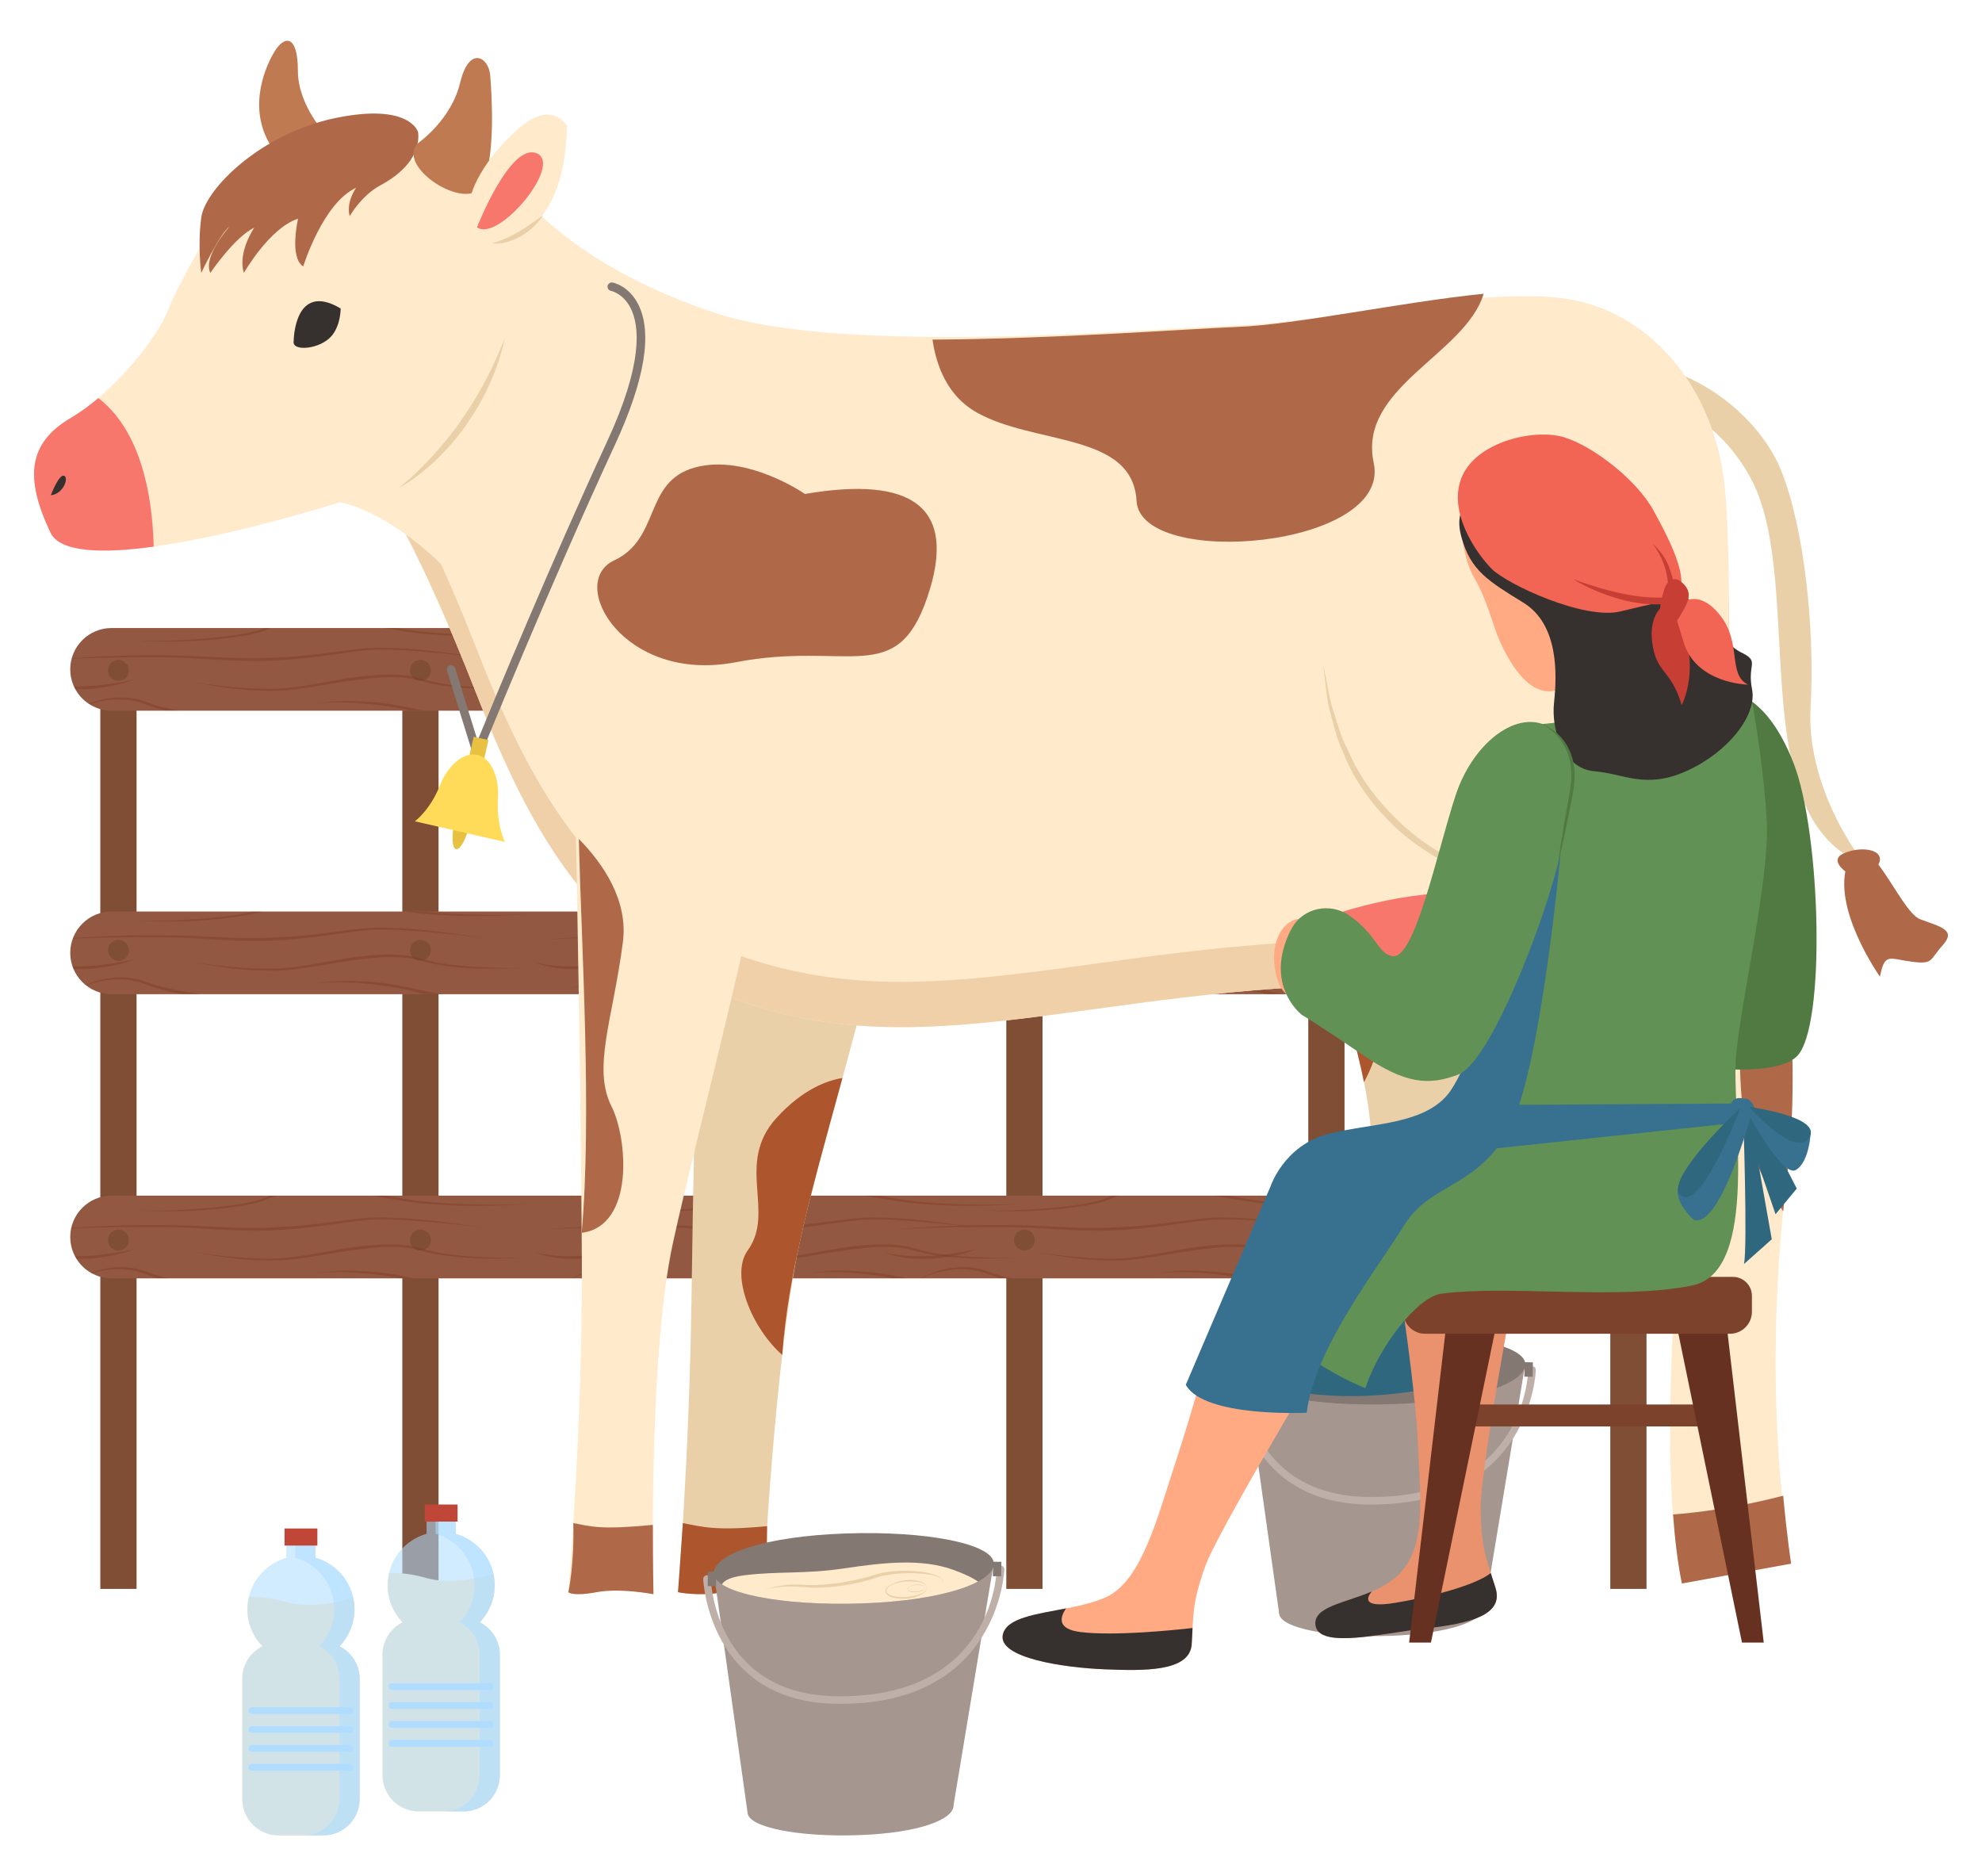 <?xml version="1.0" encoding="utf-8"?>
<!-- Generator: Adobe Illustrator 16.0.0, SVG Export Plug-In . SVG Version: 6.00 Build 0)  -->
<!DOCTYPE svg PUBLIC "-//W3C//DTD SVG 1.1//EN" "http://www.w3.org/Graphics/SVG/1.1/DTD/svg11.dtd">
<svg version="1.1" id="Calque_1" xmlns="http://www.w3.org/2000/svg" xmlns:xlink="http://www.w3.org/1999/xlink" x="0px" y="0px"
	 width="243px" height="230px" viewBox="0 0 243 230" enable-background="new 0 0 243 230" xml:space="preserve">
<g>
	<g>
		<g>
			<rect x="12.3" y="81.044" fill="#804D35" width="4.443" height="113.736"/>
			<rect x="49.325" y="81.044" fill="#804D35" width="4.442" height="113.736"/>
			<rect x="86.351" y="81.044" fill="#804D35" width="4.442" height="113.736"/>
			<rect x="123.376" y="81.044" fill="#804D35" width="4.442" height="113.736"/>
			<rect x="160.4" y="81.044" fill="#804D35" width="4.443" height="113.736"/>
			<rect x="197.428" y="81.044" fill="#804D35" width="4.441" height="113.736"/>
			<path fill="#935841" d="M200.484,87.121H13.679c-2.8,0-5.068-2.268-5.068-5.064c0-2.801,2.269-5.069,5.068-5.069h186.806
				c2.798,0,5.067,2.269,5.067,5.069C205.552,84.854,203.282,87.121,200.484,87.121z"/>
			<path fill="#935841" d="M200.484,121.876H13.679c-2.8,0-5.068-2.269-5.068-5.067c0-2.798,2.269-5.066,5.068-5.066h186.806
				c2.798,0,5.067,2.269,5.067,5.066C205.552,119.607,203.282,121.876,200.484,121.876z"/>
			<path fill="#935841" d="M200.484,156.71H13.679c-2.8,0-5.068-2.271-5.068-5.068c0-2.801,2.269-5.069,5.068-5.069h186.806
				c2.798,0,5.067,2.269,5.067,5.069C205.552,154.438,203.282,156.71,200.484,156.71z"/>
			<circle fill="#804D35" cx="14.521" cy="82.176" r="1.281"/>
			<circle fill="#804D35" cx="51.546" cy="82.176" r="1.281"/>
			<circle fill="#804D35" cx="88.568" cy="82.176" r="1.282"/>
			<circle fill="#804D35" cx="125.594" cy="82.176" r="1.282"/>
			<circle fill="#804D35" cx="162.676" cy="82.176" r="1.282"/>
			<circle fill="#804D35" cx="199.701" cy="82.176" r="1.281"/>
			<circle fill="#804D35" cx="14.521" cy="116.494" r="1.281"/>
			<circle fill="#804D35" cx="51.546" cy="116.494" r="1.281"/>
			<circle fill="#804D35" cx="88.568" cy="116.494" r="1.282"/>
			<circle fill="#804D35" cx="125.594" cy="116.494" r="1.282"/>
			<circle fill="#804D35" cx="162.676" cy="116.494" r="1.282"/>
			<circle fill="#804D35" cx="199.701" cy="116.494" r="1.281"/>
			<circle fill="#804D35" cx="14.521" cy="152.019" r="1.281"/>
			<circle fill="#804D35" cx="51.546" cy="152.019" r="1.281"/>
			<circle fill="#804D35" cx="88.568" cy="152.019" r="1.282"/>
			<circle fill="#804D35" cx="125.594" cy="152.019" r="1.282"/>
			<circle fill="#804D35" cx="162.676" cy="152.019" r="1.282"/>
			<circle fill="#804D35" cx="199.701" cy="152.019" r="1.281"/>
			<g>
				<defs>
					<path id="SVGID_22_" d="M200.484,87.121H13.679c-2.8,0-5.068-2.268-5.068-5.064c0-2.801,2.269-5.069,5.068-5.069h186.806
						c2.798,0,5.067,2.269,5.067,5.069C205.552,84.854,203.282,87.121,200.484,87.121z"/>
				</defs>
				<clipPath id="SVGID_1_">
					<use xlink:href="#SVGID_22_"  overflow="visible"/>
				</clipPath>
				<g clip-path="url(#SVGID_1_)">
					<g>
						<g opacity="0.5">
							<path fill="#7F3E25" d="M64.669,77.749c-4.029,0.294-8.084,0.335-12.118,0c-2.018-0.141-4.03-0.503-6.007-0.853
								c-1.988-0.31-3.995-0.529-6.006-0.594c-2.004-0.079-4.032-0.066-5.998,0.309c-0.488,0.101-0.973,0.223-1.427,0.407
								c-0.436,0.194-0.949,0.411-1.434,0.536c-0.986,0.269-1.987,0.427-2.991,0.57c-4.014,0.518-8.077,0.697-12.107,0.369
								c2.019,0.118,4.039,0.069,6.053-0.048c2.015-0.099,4.025-0.273,6.021-0.564c0.994-0.15,1.988-0.319,2.95-0.59
								c0.493-0.141,0.908-0.319,1.396-0.54c0.48-0.202,0.978-0.331,1.478-0.438c2.007-0.404,4.05-0.437,6.074-0.376
								c2.026,0.087,4.044,0.327,6.041,0.659c1.996,0.37,3.963,0.749,5.979,0.91C56.589,77.857,60.635,77.903,64.669,77.749z"/>
							<path fill="#7F3E25" d="M59.595,80.696c-2.198-0.282-4.4-0.521-6.608-0.714c-2.205-0.198-4.417-0.376-6.624-0.348
								c-2.202,0.066-4.39,0.479-6.59,0.759c-2.197,0.296-4.411,0.516-6.635,0.603c-4.455,0.196-8.869-0.411-13.295-0.417
								c-4.429-0.051-8.861,0.041-13.287,0.279c4.417-0.381,8.854-0.56,13.291-0.521c4.442-0.036,8.863,0.529,13.278,0.293
								c2.211-0.065,4.414-0.262,6.61-0.539c2.196-0.257,4.386-0.653,6.622-0.699C50.812,79.415,55.214,80.035,59.595,80.696z"/>
							<path fill="#7F3E25" d="M64.036,84.332c-3.38,0.18-6.792,0.19-10.155-0.352c-0.839-0.123-1.677-0.351-2.486-0.574
								c-0.802-0.23-1.641-0.32-2.476-0.375c-1.679-0.078-3.364,0.072-5.033,0.305c-1.676,0.212-3.344,0.498-5.016,0.77
								c-1.671,0.258-3.355,0.56-5.063,0.569c-3.403,0.063-6.788-0.376-10.104-1.061c1.668,0.292,3.35,0.494,5.035,0.634
								c1.684,0.156,3.375,0.235,5.062,0.184c3.367-0.138,6.67-1.032,10.037-1.458c1.685-0.214,3.39-0.348,5.099-0.245
								c0.852,0.063,1.706,0.166,2.531,0.416c0.821,0.234,1.618,0.462,2.455,0.596c1.66,0.293,3.349,0.431,5.038,0.508
								C60.648,84.339,62.344,84.37,64.036,84.332z"/>
							<path fill="#7F3E25" d="M9.098,87.158c2.081-1.258,4.596-1.924,7.063-1.571c1.254,0.146,2.355,0.753,3.524,1.021
								c1.171,0.31,2.361,0.555,3.564,0.736c2.396,0.408,4.824,0.623,7.256,0.746c1.215,0.062,2.432,0.086,3.648,0.04
								c1.214-0.031,2.438-0.097,3.624-0.393c-2.362,0.656-4.849,0.669-7.283,0.636c-2.444-0.066-4.887-0.286-7.305-0.667
								c-1.209-0.194-2.409-0.452-3.594-0.776c-1.208-0.3-2.297-0.892-3.479-1.065C13.74,85.474,11.242,86.016,9.098,87.158z"/>
							<path fill="#7F3E25" d="M64.669,87.738c-2.146,0.283-4.315,0.408-6.484,0.39c-2.169-0.029-4.346-0.198-6.479-0.663
								c-2.102-0.537-4.212-0.938-6.361-1.152c-2.142-0.204-4.311-0.305-6.464-0.087c2.139-0.353,4.327-0.35,6.49-0.192
								c2.165,0.153,4.317,0.567,6.414,1.073c2.092,0.488,4.254,0.652,6.405,0.741C60.346,87.917,62.51,87.889,64.669,87.738z"/>
							<path fill="#7F3E25" d="M16.581,83.263c-1.808,0.701-3.74,1.052-5.676,1.202c-0.971,0.048-1.949,0.031-2.917-0.074
								c-0.97-0.109-1.918-0.35-2.827-0.685c1.893,0.412,3.81,0.529,5.722,0.394c0.957-0.049,1.908-0.165,2.858-0.307
								C14.691,83.647,15.641,83.481,16.581,83.263z"/>
						</g>
						<g opacity="0.5">
							<path fill="#7F3E25" d="M125.155,77.749c-4.028,0.294-8.085,0.335-12.118,0c-2.019-0.141-4.031-0.503-6.006-0.853
								c-1.99-0.31-3.996-0.529-6.007-0.594c-2.005-0.079-4.033-0.066-5.998,0.309c-0.487,0.101-0.974,0.223-1.429,0.407
								c-0.434,0.194-0.948,0.411-1.431,0.536c-0.988,0.269-1.989,0.427-2.992,0.57c-4.015,0.518-8.076,0.697-12.107,0.369
								c2.018,0.118,4.038,0.069,6.052-0.048c2.015-0.099,4.027-0.273,6.021-0.564c0.994-0.15,1.99-0.319,2.951-0.59
								c0.493-0.141,0.909-0.319,1.397-0.54c0.479-0.202,0.976-0.331,1.477-0.438c2.006-0.404,4.05-0.437,6.074-0.376
								c2.026,0.087,4.043,0.327,6.04,0.659c1.997,0.37,3.963,0.749,5.979,0.91C117.074,77.857,121.12,77.903,125.155,77.749z"/>
							<path fill="#7F3E25" d="M120.08,80.696c-2.198-0.282-4.401-0.521-6.609-0.714c-2.204-0.198-4.417-0.376-6.623-0.348
								c-2.201,0.066-4.39,0.479-6.588,0.759c-2.198,0.296-4.413,0.516-6.635,0.603c-4.455,0.196-8.871-0.411-13.296-0.417
								c-4.429-0.051-8.862,0.041-13.287,0.279c4.417-0.381,8.853-0.56,13.29-0.521c4.442-0.036,8.864,0.529,13.279,0.293
								c2.21-0.065,4.414-0.262,6.609-0.539c2.198-0.257,4.387-0.653,6.623-0.699C111.297,79.415,115.699,80.035,120.08,80.696z"/>
							<path fill="#7F3E25" d="M124.522,84.332c-3.379,0.18-6.791,0.19-10.154-0.352c-0.841-0.123-1.679-0.351-2.488-0.574
								c-0.803-0.23-1.64-0.32-2.476-0.375c-1.678-0.078-3.362,0.072-5.033,0.305c-1.675,0.212-3.342,0.498-5.016,0.77
								c-1.67,0.258-3.355,0.56-5.062,0.569c-3.405,0.063-6.789-0.376-10.104-1.061c1.668,0.292,3.352,0.494,5.035,0.634
								c1.684,0.156,3.376,0.235,5.061,0.184c3.368-0.138,6.671-1.032,10.038-1.458c1.685-0.214,3.391-0.348,5.099-0.245
								c0.852,0.063,1.707,0.166,2.532,0.416c0.82,0.234,1.617,0.462,2.455,0.596c1.659,0.293,3.349,0.431,5.036,0.508
								C121.136,84.339,122.829,84.37,124.522,84.332z"/>
							<path fill="#7F3E25" d="M69.584,87.158c2.081-1.258,4.595-1.924,7.062-1.571c1.254,0.146,2.355,0.753,3.525,1.021
								c1.17,0.31,2.36,0.555,3.563,0.736c2.396,0.408,4.827,0.623,7.257,0.746c1.215,0.062,2.433,0.086,3.647,0.04
								c1.216-0.031,2.44-0.097,3.626-0.393c-2.364,0.656-4.85,0.669-7.284,0.636c-2.444-0.066-4.886-0.286-7.306-0.667
								c-1.209-0.194-2.407-0.452-3.593-0.776c-1.207-0.3-2.297-0.892-3.479-1.065C74.226,85.474,71.729,86.016,69.584,87.158z"/>
							<path fill="#7F3E25" d="M125.155,87.738c-2.147,0.283-4.314,0.408-6.485,0.39c-2.168-0.029-4.346-0.198-6.479-0.663
								c-2.101-0.537-4.21-0.938-6.36-1.152c-2.143-0.204-4.311-0.305-6.465-0.087c2.14-0.353,4.326-0.35,6.491-0.192
								c2.164,0.153,4.317,0.567,6.414,1.073c2.091,0.488,4.252,0.652,6.404,0.741C120.833,87.917,122.996,87.889,125.155,87.738z"
								/>
							<path fill="#7F3E25" d="M77.067,83.263c-1.81,0.701-3.739,1.052-5.677,1.202c-0.971,0.048-1.948,0.031-2.916-0.074
								c-0.97-0.109-1.919-0.35-2.826-0.685c1.892,0.412,3.808,0.529,5.721,0.394c0.956-0.049,1.909-0.165,2.859-0.307
								C75.177,83.647,76.126,83.481,77.067,83.263z"/>
						</g>
					</g>
					<g>
						<g opacity="0.5">
							<path fill="#7F3E25" d="M167.948,77.749c-4.029,0.294-8.084,0.335-12.119,0c-2.018-0.141-4.03-0.503-6.007-0.853
								c-1.989-0.31-3.996-0.529-6.007-0.594c-2.004-0.079-4.032-0.066-5.996,0.309c-0.489,0.101-0.974,0.223-1.429,0.407
								c-0.433,0.194-0.948,0.411-1.432,0.536c-0.985,0.269-1.988,0.427-2.992,0.57c-4.013,0.518-8.077,0.697-12.106,0.369
								c2.018,0.118,4.038,0.069,6.053-0.048c2.014-0.099,4.026-0.273,6.02-0.564c0.995-0.15,1.99-0.319,2.952-0.59
								c0.493-0.141,0.907-0.319,1.396-0.54c0.479-0.202,0.979-0.331,1.476-0.438c2.008-0.404,4.05-0.437,6.075-0.376
								c2.028,0.087,4.044,0.327,6.041,0.659c1.996,0.37,3.963,0.749,5.979,0.91C159.867,77.857,163.912,77.903,167.948,77.749z"/>
							<path fill="#7F3E25" d="M162.873,80.696c-2.197-0.282-4.401-0.521-6.608-0.714c-2.203-0.198-4.416-0.376-6.625-0.348
								c-2.201,0.066-4.388,0.479-6.588,0.759c-2.199,0.296-4.413,0.516-6.634,0.603c-4.455,0.196-8.872-0.411-13.297-0.417
								c-4.428-0.051-8.86,0.041-13.288,0.279c4.418-0.381,8.855-0.56,13.291-0.521c4.442-0.036,8.863,0.529,13.28,0.293
								c2.211-0.065,4.413-0.262,6.609-0.539c2.197-0.257,4.387-0.653,6.622-0.699C154.091,79.415,158.492,80.035,162.873,80.696z"
								/>
							<path fill="#7F3E25" d="M167.314,84.332c-3.38,0.18-6.79,0.19-10.155-0.352c-0.837-0.123-1.675-0.351-2.485-0.574
								c-0.803-0.23-1.642-0.32-2.477-0.375c-1.679-0.078-3.362,0.072-5.033,0.305c-1.675,0.212-3.343,0.498-5.016,0.77
								c-1.671,0.258-3.356,0.56-5.063,0.569c-3.403,0.063-6.788-0.376-10.103-1.061c1.669,0.292,3.35,0.494,5.035,0.634
								c1.685,0.156,3.375,0.235,5.062,0.184c3.367-0.138,6.67-1.032,10.038-1.458c1.684-0.214,3.39-0.348,5.1-0.245
								c0.851,0.063,1.706,0.166,2.53,0.416c0.82,0.234,1.617,0.462,2.455,0.596c1.658,0.293,3.348,0.431,5.036,0.508
								C163.928,84.339,165.621,84.37,167.314,84.332z"/>
							<path fill="#7F3E25" d="M112.376,87.158c2.082-1.258,4.596-1.924,7.063-1.571c1.254,0.146,2.355,0.753,3.522,1.021
								c1.171,0.31,2.363,0.555,3.564,0.736c2.396,0.408,4.825,0.623,7.256,0.746c1.216,0.062,2.434,0.086,3.649,0.04
								c1.214-0.031,2.438-0.097,3.625-0.393c-2.362,0.656-4.849,0.669-7.284,0.636c-2.445-0.066-4.886-0.286-7.306-0.667
								c-1.208-0.194-2.408-0.452-3.593-0.776c-1.207-0.3-2.295-0.892-3.479-1.065C117.02,85.474,114.521,86.016,112.376,87.158z"/>
							<path fill="#7F3E25" d="M167.948,87.738c-2.146,0.283-4.316,0.408-6.484,0.39c-2.169-0.029-4.347-0.198-6.479-0.663
								c-2.103-0.537-4.212-0.938-6.361-1.152c-2.144-0.204-4.312-0.305-6.465-0.087c2.14-0.353,4.326-0.35,6.49-0.192
								c2.164,0.153,4.317,0.567,6.414,1.073c2.094,0.488,4.253,0.652,6.406,0.741C163.625,87.917,165.79,87.889,167.948,87.738z"/>
							<path fill="#7F3E25" d="M119.86,83.263c-1.809,0.701-3.739,1.052-5.676,1.202c-0.973,0.048-1.95,0.031-2.918-0.074
								c-0.969-0.109-1.919-0.35-2.826-0.685c1.892,0.412,3.809,0.529,5.721,0.394c0.956-0.049,1.908-0.165,2.858-0.307
								C117.969,83.647,118.918,83.481,119.86,83.263z"/>
						</g>
						<g opacity="0.5">
							<path fill="#7F3E25" d="M228.435,77.749c-4.03,0.294-8.085,0.335-12.12,0c-2.017-0.141-4.03-0.503-6.006-0.853
								c-1.989-0.31-3.994-0.529-6.005-0.594c-2.006-0.079-4.034-0.066-5.999,0.309c-0.487,0.101-0.973,0.223-1.427,0.407
								c-0.435,0.194-0.95,0.411-1.433,0.536c-0.986,0.269-1.989,0.427-2.991,0.57c-4.015,0.518-8.078,0.697-12.106,0.369
								c2.016,0.118,4.037,0.069,6.052-0.048c2.014-0.099,4.024-0.273,6.02-0.564c0.994-0.15,1.99-0.319,2.952-0.59
								c0.492-0.141,0.907-0.319,1.395-0.54c0.48-0.202,0.978-0.331,1.478-0.438c2.007-0.404,4.048-0.437,6.074-0.376
								c2.028,0.087,4.043,0.327,6.041,0.659c1.995,0.37,3.965,0.749,5.979,0.91C220.354,77.857,224.399,77.903,228.435,77.749z"/>
							<path fill="#7F3E25" d="M223.358,80.696c-2.198-0.282-4.4-0.521-6.608-0.714c-2.204-0.198-4.416-0.376-6.624-0.348
								c-2.2,0.066-4.389,0.479-6.589,0.759c-2.196,0.296-4.411,0.516-6.635,0.603c-4.455,0.196-8.868-0.411-13.296-0.417
								c-4.429-0.051-8.859,0.041-13.286,0.279c4.416-0.381,8.853-0.56,13.289-0.521c4.444-0.036,8.866,0.529,13.281,0.293
								c2.209-0.065,4.413-0.262,6.607-0.539c2.199-0.257,4.387-0.653,6.624-0.699C214.576,79.415,218.978,80.035,223.358,80.696z"
								/>
							<path fill="#7F3E25" d="M227.8,84.332c-3.378,0.18-6.791,0.19-10.152-0.352c-0.841-0.123-1.678-0.351-2.487-0.574
								c-0.804-0.23-1.641-0.32-2.478-0.375c-1.677-0.078-3.361,0.072-5.031,0.305c-1.676,0.212-3.345,0.498-5.019,0.77
								c-1.67,0.258-3.354,0.56-5.062,0.569c-3.402,0.063-6.787-0.376-10.104-1.061c1.669,0.292,3.352,0.494,5.036,0.634
								c1.685,0.156,3.374,0.235,5.06,0.184c3.367-0.138,6.673-1.032,10.039-1.458c1.685-0.214,3.391-0.348,5.1-0.245
								c0.85,0.063,1.706,0.166,2.53,0.416c0.821,0.234,1.617,0.462,2.456,0.596c1.657,0.293,3.348,0.431,5.035,0.508
								C224.413,84.339,226.106,84.37,227.8,84.332z"/>
							<path fill="#7F3E25" d="M172.862,87.158c2.081-1.258,4.597-1.924,7.063-1.571c1.254,0.146,2.355,0.753,3.525,1.021
								c1.168,0.31,2.36,0.555,3.563,0.736c2.396,0.408,4.826,0.623,7.257,0.746c1.213,0.062,2.433,0.086,3.647,0.04
								c1.214-0.031,2.439-0.097,3.626-0.393c-2.363,0.656-4.848,0.669-7.284,0.636c-2.446-0.066-4.887-0.286-7.307-0.667
								c-1.207-0.194-2.408-0.452-3.593-0.776c-1.207-0.3-2.296-0.892-3.478-1.065C177.505,85.474,175.007,86.016,172.862,87.158z"
								/>
							<path fill="#7F3E25" d="M228.435,87.738c-2.147,0.283-4.315,0.408-6.485,0.39c-2.169-0.029-4.346-0.198-6.479-0.663
								c-2.101-0.537-4.211-0.938-6.359-1.152c-2.142-0.204-4.311-0.305-6.465-0.087c2.139-0.353,4.324-0.35,6.489-0.192
								c2.165,0.153,4.317,0.567,6.415,1.073c2.093,0.488,4.254,0.652,6.406,0.741C224.11,87.917,226.273,87.889,228.435,87.738z"/>
							<path fill="#7F3E25" d="M180.348,83.263c-1.812,0.701-3.742,1.052-5.678,1.202c-0.971,0.048-1.949,0.031-2.917-0.074
								c-0.969-0.109-1.92-0.35-2.827-0.685c1.892,0.412,3.81,0.529,5.72,0.394c0.959-0.049,1.91-0.165,2.861-0.307
								C178.453,83.647,179.403,83.481,180.348,83.263z"/>
						</g>
					</g>
				</g>
			</g>
			<g>
				<defs>
					<path id="SVGID_24_" d="M200.484,121.876H13.679c-2.8,0-5.068-2.269-5.068-5.067c0-2.798,2.269-5.066,5.068-5.066h186.806
						c2.798,0,5.067,2.269,5.067,5.066C205.552,119.607,203.282,121.876,200.484,121.876z"/>
				</defs>
				<clipPath id="SVGID_2_">
					<use xlink:href="#SVGID_24_"  overflow="visible"/>
				</clipPath>
				<g clip-path="url(#SVGID_2_)">
					<g>
						<g opacity="0.5">
							<path fill="#7F3E25" d="M64.669,112.063c-4.029,0.294-8.084,0.337-12.118,0c-2.018-0.141-4.03-0.503-6.007-0.851
								c-1.988-0.313-3.995-0.528-6.006-0.595c-2.004-0.076-4.032-0.066-5.998,0.311c-0.488,0.098-0.973,0.221-1.427,0.407
								c-0.436,0.191-0.949,0.409-1.434,0.534c-0.986,0.268-1.987,0.426-2.991,0.568c-4.014,0.52-8.077,0.698-12.107,0.372
								c2.019,0.117,4.039,0.068,6.053-0.049c2.015-0.101,4.025-0.273,6.021-0.563c0.994-0.153,1.988-0.321,2.95-0.593
								c0.493-0.138,0.908-0.316,1.396-0.539c0.48-0.201,0.978-0.332,1.478-0.438c2.007-0.403,4.05-0.439,6.074-0.377
								c2.026,0.087,4.044,0.326,6.041,0.659c1.996,0.372,3.963,0.748,5.979,0.909C56.589,112.171,60.635,112.217,64.669,112.063z"
								/>
							<path fill="#7F3E25" d="M59.595,115.012c-2.198-0.283-4.4-0.521-6.608-0.716c-2.205-0.196-4.417-0.375-6.624-0.344
								c-2.202,0.063-4.39,0.477-6.59,0.755c-2.197,0.3-4.411,0.518-6.635,0.604c-4.455,0.196-8.869-0.412-13.295-0.417
								c-4.429-0.052-8.861,0.041-13.287,0.278c4.417-0.38,8.854-0.558,13.291-0.521c4.442-0.036,8.863,0.528,13.278,0.295
								c2.211-0.067,4.414-0.264,6.61-0.539c2.196-0.259,4.386-0.654,6.622-0.698C50.812,113.729,55.214,114.351,59.595,115.012z"/>
							<path fill="#7F3E25" d="M64.036,118.647c-3.38,0.179-6.792,0.188-10.155-0.354c-0.839-0.122-1.677-0.35-2.486-0.571
								c-0.802-0.232-1.641-0.322-2.476-0.376c-1.679-0.079-3.364,0.072-5.033,0.304c-1.676,0.212-3.344,0.499-5.016,0.769
								c-1.671,0.26-3.355,0.561-5.063,0.57c-3.403,0.064-6.788-0.375-10.104-1.058c1.668,0.289,3.35,0.491,5.035,0.634
								c1.684,0.153,3.375,0.232,5.062,0.182c3.367-0.138,6.67-1.032,10.037-1.459c1.685-0.215,3.39-0.348,5.099-0.243
								c0.852,0.062,1.706,0.164,2.531,0.414c0.821,0.235,1.618,0.463,2.455,0.596c1.66,0.294,3.349,0.432,5.038,0.509
								C60.648,118.655,62.344,118.687,64.036,118.647z"/>
							<path fill="#7F3E25" d="M9.098,121.473c2.081-1.256,4.596-1.921,7.063-1.571c1.254,0.146,2.355,0.757,3.524,1.021
								c1.171,0.31,2.361,0.558,3.564,0.736c2.396,0.409,4.824,0.624,7.256,0.749c1.215,0.059,2.432,0.084,3.648,0.038
								c1.214-0.03,2.438-0.097,3.624-0.392c-2.362,0.654-4.849,0.667-7.283,0.634c-2.444-0.066-4.887-0.286-7.305-0.666
								c-1.209-0.195-2.409-0.452-3.594-0.777c-1.208-0.298-2.297-0.892-3.479-1.065C13.74,119.789,11.242,120.333,9.098,121.473z"
								/>
							<path fill="#7F3E25" d="M64.669,122.055c-2.146,0.282-4.315,0.409-6.484,0.39c-2.169-0.031-4.346-0.197-6.479-0.665
								c-2.102-0.536-4.212-0.938-6.361-1.152c-2.142-0.204-4.311-0.304-6.464-0.087c2.139-0.352,4.327-0.351,6.49-0.19
								c2.165,0.152,4.317,0.566,6.414,1.072c2.092,0.49,4.254,0.651,6.405,0.74C60.346,122.231,62.51,122.203,64.669,122.055z"/>
							<path fill="#7F3E25" d="M16.581,117.579c-1.808,0.7-3.74,1.051-5.676,1.201c-0.971,0.049-1.949,0.03-2.917-0.073
								c-0.97-0.111-1.918-0.351-2.827-0.686c1.893,0.414,3.81,0.529,5.722,0.394c0.957-0.049,1.908-0.166,2.858-0.304
								C14.691,117.962,15.641,117.796,16.581,117.579z"/>
						</g>
						<g opacity="0.5">
							<path fill="#7F3E25" d="M125.155,112.063c-4.028,0.294-8.085,0.337-12.118,0c-2.019-0.141-4.031-0.503-6.006-0.851
								c-1.99-0.313-3.996-0.528-6.007-0.595c-2.005-0.076-4.033-0.066-5.998,0.311c-0.487,0.098-0.974,0.221-1.429,0.407
								c-0.434,0.191-0.948,0.409-1.431,0.534c-0.988,0.268-1.989,0.426-2.992,0.568c-4.015,0.52-8.076,0.698-12.107,0.372
								c2.018,0.117,4.038,0.068,6.052-0.049c2.015-0.101,4.027-0.273,6.021-0.563c0.994-0.153,1.99-0.321,2.951-0.593
								c0.493-0.138,0.909-0.316,1.397-0.539c0.479-0.201,0.976-0.332,1.477-0.438c2.006-0.403,4.05-0.439,6.074-0.377
								c2.026,0.087,4.043,0.326,6.04,0.659c1.997,0.372,3.963,0.748,5.979,0.909C117.074,112.171,121.12,112.217,125.155,112.063z"
								/>
							<path fill="#7F3E25" d="M120.08,115.012c-2.198-0.283-4.401-0.521-6.609-0.716c-2.204-0.196-4.417-0.375-6.623-0.344
								c-2.201,0.063-4.39,0.477-6.588,0.755c-2.198,0.3-4.413,0.518-6.635,0.604c-4.455,0.196-8.871-0.412-13.296-0.417
								c-4.429-0.052-8.862,0.041-13.287,0.278c4.417-0.38,8.853-0.558,13.29-0.521c4.442-0.036,8.864,0.528,13.279,0.295
								c2.21-0.067,4.414-0.264,6.609-0.539c2.198-0.259,4.387-0.654,6.623-0.698C111.297,113.729,115.699,114.351,120.08,115.012z"
								/>
							<path fill="#7F3E25" d="M124.522,118.647c-3.379,0.179-6.791,0.188-10.154-0.354c-0.841-0.122-1.679-0.35-2.488-0.571
								c-0.803-0.232-1.64-0.322-2.476-0.376c-1.678-0.079-3.362,0.072-5.033,0.304c-1.675,0.212-3.342,0.499-5.016,0.769
								c-1.67,0.26-3.355,0.561-5.062,0.57c-3.405,0.064-6.789-0.375-10.104-1.058c1.668,0.289,3.352,0.491,5.035,0.634
								c1.684,0.153,3.376,0.232,5.061,0.182c3.368-0.138,6.671-1.032,10.038-1.459c1.685-0.215,3.391-0.348,5.099-0.243
								c0.852,0.062,1.707,0.164,2.532,0.414c0.82,0.235,1.617,0.463,2.455,0.596c1.659,0.294,3.349,0.432,5.036,0.509
								C121.136,118.655,122.829,118.687,124.522,118.647z"/>
							<path fill="#7F3E25" d="M69.584,121.473c2.081-1.256,4.595-1.921,7.062-1.571c1.254,0.146,2.355,0.757,3.525,1.021
								c1.17,0.31,2.36,0.558,3.563,0.736c2.396,0.409,4.827,0.624,7.257,0.749c1.215,0.059,2.433,0.084,3.647,0.038
								c1.216-0.03,2.44-0.097,3.626-0.392c-2.364,0.654-4.85,0.667-7.284,0.634c-2.444-0.066-4.886-0.286-7.306-0.666
								c-1.209-0.195-2.407-0.452-3.593-0.777c-1.207-0.298-2.297-0.892-3.479-1.065C74.226,119.789,71.729,120.333,69.584,121.473z
								"/>
							<path fill="#7F3E25" d="M125.155,122.055c-2.147,0.282-4.314,0.409-6.485,0.39c-2.168-0.031-4.346-0.197-6.479-0.665
								c-2.101-0.536-4.21-0.938-6.36-1.152c-2.143-0.204-4.311-0.304-6.465-0.087c2.14-0.352,4.326-0.351,6.491-0.19
								c2.164,0.152,4.317,0.566,6.414,1.072c2.091,0.49,4.252,0.651,6.404,0.74C120.833,122.231,122.996,122.203,125.155,122.055z"
								/>
							<path fill="#7F3E25" d="M77.067,117.579c-1.81,0.7-3.739,1.051-5.677,1.201c-0.971,0.049-1.948,0.03-2.916-0.073
								c-0.97-0.111-1.919-0.351-2.826-0.686c1.892,0.414,3.808,0.529,5.721,0.394c0.956-0.049,1.909-0.166,2.859-0.304
								C75.177,117.962,76.126,117.796,77.067,117.579z"/>
						</g>
					</g>
					<g>
						<g opacity="0.5">
							<path fill="#7F3E25" d="M167.948,112.063c-4.029,0.294-8.084,0.337-12.119,0c-2.018-0.141-4.03-0.503-6.007-0.851
								c-1.989-0.313-3.996-0.528-6.007-0.595c-2.004-0.076-4.032-0.066-5.996,0.311c-0.489,0.098-0.974,0.221-1.429,0.407
								c-0.433,0.191-0.948,0.409-1.432,0.534c-0.985,0.268-1.988,0.426-2.992,0.568c-4.013,0.52-8.077,0.698-12.106,0.372
								c2.018,0.117,4.038,0.068,6.053-0.049c2.014-0.101,4.026-0.273,6.02-0.563c0.995-0.153,1.99-0.321,2.952-0.593
								c0.493-0.138,0.907-0.316,1.396-0.539c0.479-0.201,0.979-0.332,1.476-0.438c2.008-0.403,4.05-0.439,6.075-0.377
								c2.028,0.087,4.044,0.326,6.041,0.659c1.996,0.372,3.963,0.748,5.979,0.909C159.867,112.171,163.912,112.217,167.948,112.063
								z"/>
							<path fill="#7F3E25" d="M162.873,115.012c-2.197-0.283-4.401-0.521-6.608-0.716c-2.203-0.196-4.416-0.375-6.625-0.344
								c-2.201,0.063-4.388,0.477-6.588,0.755c-2.199,0.3-4.413,0.518-6.634,0.604c-4.455,0.196-8.872-0.412-13.297-0.417
								c-4.428-0.052-8.86,0.041-13.288,0.278c4.418-0.38,8.855-0.558,13.291-0.521c4.442-0.036,8.863,0.528,13.28,0.295
								c2.211-0.067,4.413-0.264,6.609-0.539c2.197-0.259,4.387-0.654,6.622-0.698C154.091,113.729,158.492,114.351,162.873,115.012
								z"/>
							<path fill="#7F3E25" d="M167.314,118.647c-3.38,0.179-6.79,0.188-10.155-0.354c-0.837-0.122-1.675-0.35-2.485-0.571
								c-0.803-0.232-1.642-0.322-2.477-0.376c-1.679-0.079-3.362,0.072-5.033,0.304c-1.675,0.212-3.343,0.499-5.016,0.769
								c-1.671,0.26-3.356,0.561-5.063,0.57c-3.403,0.064-6.788-0.375-10.103-1.058c1.669,0.289,3.35,0.491,5.035,0.634
								c1.685,0.153,3.375,0.232,5.062,0.182c3.367-0.138,6.67-1.032,10.038-1.459c1.684-0.215,3.39-0.348,5.1-0.243
								c0.851,0.062,1.706,0.164,2.53,0.414c0.82,0.235,1.617,0.463,2.455,0.596c1.658,0.294,3.348,0.432,5.036,0.509
								C163.928,118.655,165.621,118.687,167.314,118.647z"/>
							<path fill="#7F3E25" d="M112.376,121.473c2.082-1.256,4.596-1.921,7.063-1.571c1.254,0.146,2.355,0.757,3.522,1.021
								c1.171,0.31,2.363,0.558,3.564,0.736c2.396,0.409,4.825,0.624,7.256,0.749c1.216,0.059,2.434,0.084,3.649,0.038
								c1.214-0.03,2.438-0.097,3.625-0.392c-2.362,0.654-4.849,0.667-7.284,0.634c-2.445-0.066-4.886-0.286-7.306-0.666
								c-1.208-0.195-2.408-0.452-3.593-0.777c-1.207-0.298-2.295-0.892-3.479-1.065
								C117.02,119.789,114.521,120.333,112.376,121.473z"/>
							<path fill="#7F3E25" d="M167.948,122.055c-2.146,0.282-4.316,0.409-6.484,0.39c-2.169-0.031-4.347-0.197-6.479-0.665
								c-2.103-0.536-4.212-0.938-6.361-1.152c-2.144-0.204-4.312-0.304-6.465-0.087c2.14-0.352,4.326-0.351,6.49-0.19
								c2.164,0.152,4.317,0.566,6.414,1.072c2.094,0.49,4.253,0.651,6.406,0.74C163.625,122.231,165.79,122.203,167.948,122.055z"
								/>
							<path fill="#7F3E25" d="M119.86,117.579c-1.809,0.7-3.739,1.051-5.676,1.201c-0.973,0.049-1.95,0.03-2.918-0.073
								c-0.969-0.111-1.919-0.351-2.826-0.686c1.892,0.414,3.809,0.529,5.721,0.394c0.956-0.049,1.908-0.166,2.858-0.304
								C117.969,117.962,118.918,117.796,119.86,117.579z"/>
						</g>
						<g opacity="0.5">
							<path fill="#7F3E25" d="M228.435,112.063c-4.03,0.294-8.085,0.337-12.12,0c-2.017-0.141-4.03-0.503-6.006-0.851
								c-1.989-0.313-3.994-0.528-6.005-0.595c-2.006-0.076-4.034-0.066-5.999,0.311c-0.487,0.098-0.973,0.221-1.427,0.407
								c-0.435,0.191-0.95,0.409-1.433,0.534c-0.986,0.268-1.989,0.426-2.991,0.568c-4.015,0.52-8.078,0.698-12.106,0.372
								c2.016,0.117,4.037,0.068,6.052-0.049c2.014-0.101,4.024-0.273,6.02-0.563c0.994-0.153,1.99-0.321,2.952-0.593
								c0.492-0.138,0.907-0.316,1.395-0.539c0.48-0.201,0.978-0.332,1.478-0.438c2.007-0.403,4.048-0.439,6.074-0.377
								c2.028,0.087,4.043,0.326,6.041,0.659c1.995,0.372,3.965,0.748,5.979,0.909C220.354,112.171,224.399,112.217,228.435,112.063
								z"/>
							<path fill="#7F3E25" d="M223.358,115.012c-2.198-0.283-4.4-0.521-6.608-0.716c-2.204-0.196-4.416-0.375-6.624-0.344
								c-2.2,0.063-4.389,0.477-6.589,0.755c-2.196,0.3-4.411,0.518-6.635,0.604c-4.455,0.196-8.868-0.412-13.296-0.417
								c-4.429-0.052-8.859,0.041-13.286,0.278c4.416-0.38,8.853-0.558,13.289-0.521c4.444-0.036,8.866,0.528,13.281,0.295
								c2.209-0.067,4.413-0.264,6.607-0.539c2.199-0.259,4.387-0.654,6.624-0.698C214.576,113.729,218.978,114.351,223.358,115.012
								z"/>
							<path fill="#7F3E25" d="M227.8,118.647c-3.378,0.179-6.791,0.188-10.152-0.354c-0.841-0.122-1.678-0.35-2.487-0.571
								c-0.804-0.232-1.641-0.322-2.478-0.376c-1.677-0.079-3.361,0.072-5.031,0.304c-1.676,0.212-3.345,0.499-5.019,0.769
								c-1.67,0.26-3.354,0.561-5.062,0.57c-3.402,0.064-6.787-0.375-10.104-1.058c1.669,0.289,3.352,0.491,5.036,0.634
								c1.685,0.153,3.374,0.232,5.06,0.182c3.367-0.138,6.673-1.032,10.039-1.459c1.685-0.215,3.391-0.348,5.1-0.243
								c0.85,0.062,1.706,0.164,2.53,0.414c0.821,0.235,1.617,0.463,2.456,0.596c1.657,0.294,3.348,0.432,5.035,0.509
								C224.413,118.655,226.106,118.687,227.8,118.647z"/>
							<path fill="#7F3E25" d="M172.862,121.473c2.081-1.256,4.597-1.921,7.063-1.571c1.254,0.146,2.355,0.757,3.525,1.021
								c1.168,0.31,2.36,0.558,3.563,0.736c2.396,0.409,4.826,0.624,7.257,0.749c1.213,0.059,2.433,0.084,3.647,0.038
								c1.214-0.03,2.439-0.097,3.626-0.392c-2.363,0.654-4.848,0.667-7.284,0.634c-2.446-0.066-4.887-0.286-7.307-0.666
								c-1.207-0.195-2.408-0.452-3.593-0.777c-1.207-0.298-2.296-0.892-3.478-1.065
								C177.505,119.789,175.007,120.333,172.862,121.473z"/>
							<path fill="#7F3E25" d="M228.435,122.055c-2.147,0.282-4.315,0.409-6.485,0.39c-2.169-0.031-4.346-0.197-6.479-0.665
								c-2.101-0.536-4.211-0.938-6.359-1.152c-2.142-0.204-4.311-0.304-6.465-0.087c2.139-0.352,4.324-0.351,6.489-0.19
								c2.165,0.152,4.317,0.566,6.415,1.072c2.093,0.49,4.254,0.651,6.406,0.74C224.11,122.231,226.273,122.203,228.435,122.055z"
								/>
							<path fill="#7F3E25" d="M180.348,117.579c-1.812,0.7-3.742,1.051-5.678,1.201c-0.971,0.049-1.949,0.03-2.917-0.073
								c-0.969-0.111-1.92-0.351-2.827-0.686c1.892,0.414,3.81,0.529,5.72,0.394c0.959-0.049,1.91-0.166,2.861-0.304
								C178.453,117.962,179.403,117.796,180.348,117.579z"/>
						</g>
					</g>
				</g>
			</g>
			<g>
				<defs>
					<path id="SVGID_26_" d="M200.484,156.71H13.679c-2.8,0-5.068-2.271-5.068-5.068c0-2.801,2.269-5.069,5.068-5.069h186.806
						c2.798,0,5.067,2.269,5.067,5.069C205.552,154.438,203.282,156.71,200.484,156.71z"/>
				</defs>
				<clipPath id="SVGID_3_">
					<use xlink:href="#SVGID_26_"  overflow="visible"/>
				</clipPath>
				<g clip-path="url(#SVGID_3_)">
					<g>
						<g opacity="0.5">
							<path fill="#7F3E25" d="M64.669,147.592c-4.029,0.294-8.084,0.335-12.118-0.002c-2.018-0.14-4.03-0.504-6.007-0.852
								c-1.988-0.312-3.995-0.528-6.006-0.596c-2.004-0.076-4.032-0.063-5.998,0.313c-0.488,0.099-0.973,0.222-1.427,0.405
								c-0.436,0.192-0.949,0.408-1.434,0.536c-0.986,0.267-1.987,0.425-2.991,0.568c-4.014,0.518-8.077,0.698-12.107,0.369
								c2.019,0.121,4.039,0.068,6.053-0.048c2.015-0.1,4.025-0.273,6.021-0.562c0.994-0.153,1.988-0.322,2.95-0.593
								c0.493-0.139,0.908-0.317,1.396-0.539c0.48-0.2,0.978-0.33,1.478-0.438c2.007-0.403,4.05-0.437,6.074-0.378
								c2.026,0.087,4.044,0.326,6.041,0.659c1.996,0.373,3.963,0.748,5.979,0.912C56.589,147.697,60.635,147.743,64.669,147.592z"
								/>
							<path fill="#7F3E25" d="M59.595,150.537c-2.198-0.283-4.4-0.52-6.608-0.712c-2.205-0.197-4.417-0.378-6.624-0.348
								c-2.202,0.064-4.39,0.478-6.59,0.756c-2.197,0.3-4.411,0.517-6.635,0.603c-4.455,0.197-8.869-0.411-13.295-0.414
								c-4.429-0.05-8.861,0.039-13.287,0.276c4.417-0.38,8.854-0.557,13.291-0.521c4.442-0.033,8.863,0.528,13.278,0.293
								c2.211-0.066,4.414-0.263,6.61-0.539c2.196-0.258,4.386-0.65,6.622-0.696C50.812,149.256,55.214,149.876,59.595,150.537z"/>
							<path fill="#7F3E25" d="M64.036,154.176c-3.38,0.177-6.792,0.186-10.155-0.354c-0.839-0.123-1.677-0.352-2.486-0.573
								c-0.802-0.231-1.641-0.322-2.476-0.373c-1.679-0.081-3.364,0.069-5.033,0.302c-1.676,0.212-3.344,0.498-5.016,0.771
								c-1.671,0.258-3.355,0.558-5.063,0.566c-3.403,0.064-6.788-0.375-10.104-1.057c1.668,0.289,3.35,0.49,5.035,0.634
								c1.684,0.153,3.375,0.234,5.062,0.181c3.367-0.139,6.67-1.032,10.037-1.456c1.685-0.214,3.39-0.348,5.099-0.245
								c0.852,0.063,1.706,0.166,2.531,0.414c0.821,0.237,1.618,0.462,2.455,0.595c1.66,0.296,3.349,0.432,5.038,0.512
								C60.648,154.184,62.344,154.214,64.036,154.176z"/>
							<path fill="#7F3E25" d="M9.098,157.001c2.081-1.26,4.596-1.924,7.063-1.57c1.254,0.145,2.355,0.753,3.524,1.021
								c1.171,0.31,2.361,0.556,3.564,0.736c2.396,0.406,4.824,0.624,7.256,0.746c1.215,0.059,2.432,0.085,3.648,0.041
								c1.214-0.033,2.438-0.101,3.624-0.394c-2.362,0.656-4.849,0.669-7.283,0.634c-2.444-0.064-4.887-0.284-7.305-0.668
								c-1.209-0.193-2.409-0.452-3.594-0.776c-1.208-0.299-2.297-0.891-3.479-1.064C13.74,155.317,11.242,155.859,9.098,157.001z"
								/>
							<path fill="#7F3E25" d="M64.669,157.581c-2.146,0.281-4.315,0.408-6.484,0.389c-2.169-0.03-4.346-0.197-6.479-0.664
								c-2.102-0.535-4.212-0.938-6.361-1.149c-2.142-0.206-4.311-0.308-6.464-0.09c2.139-0.353,4.327-0.348,6.49-0.192
								c2.165,0.156,4.317,0.57,6.414,1.076c2.092,0.488,4.254,0.648,6.405,0.738C60.346,157.758,62.51,157.729,64.669,157.581z"/>
							<path fill="#7F3E25" d="M16.581,153.104c-1.808,0.701-3.74,1.054-5.676,1.202c-0.971,0.051-1.949,0.032-2.917-0.075
								c-0.97-0.107-1.918-0.349-2.827-0.683c1.893,0.412,3.81,0.527,5.722,0.392c0.957-0.046,1.908-0.165,2.858-0.304
								C14.691,153.488,15.641,153.325,16.581,153.104z"/>
						</g>
						<g opacity="0.5">
							<path fill="#7F3E25" d="M125.155,147.592c-4.028,0.294-8.085,0.335-12.118-0.002c-2.019-0.14-4.031-0.504-6.006-0.852
								c-1.99-0.312-3.996-0.528-6.007-0.596c-2.005-0.076-4.033-0.063-5.998,0.313c-0.487,0.099-0.974,0.222-1.429,0.405
								c-0.434,0.192-0.948,0.408-1.431,0.536c-0.988,0.267-1.989,0.425-2.992,0.568c-4.015,0.518-8.076,0.698-12.107,0.369
								c2.018,0.121,4.038,0.068,6.052-0.048c2.015-0.1,4.027-0.273,6.021-0.562c0.994-0.153,1.99-0.322,2.951-0.593
								c0.493-0.139,0.909-0.317,1.397-0.539c0.479-0.2,0.976-0.33,1.477-0.438c2.006-0.403,4.05-0.437,6.074-0.378
								c2.026,0.087,4.043,0.326,6.04,0.659c1.997,0.373,3.963,0.748,5.979,0.912C117.074,147.697,121.12,147.743,125.155,147.592z"
								/>
							<path fill="#7F3E25" d="M120.08,150.537c-2.198-0.283-4.401-0.52-6.609-0.712c-2.204-0.197-4.417-0.378-6.623-0.348
								c-2.201,0.064-4.39,0.478-6.588,0.756c-2.198,0.3-4.413,0.517-6.635,0.603c-4.455,0.197-8.871-0.411-13.296-0.414
								c-4.429-0.05-8.862,0.039-13.287,0.276c4.417-0.38,8.853-0.557,13.29-0.521c4.442-0.033,8.864,0.528,13.279,0.293
								c2.21-0.066,4.414-0.263,6.609-0.539c2.198-0.258,4.387-0.65,6.623-0.696C111.297,149.256,115.699,149.876,120.08,150.537z"
								/>
							<path fill="#7F3E25" d="M124.522,154.176c-3.379,0.177-6.791,0.186-10.154-0.354c-0.841-0.123-1.679-0.352-2.488-0.573
								c-0.803-0.231-1.64-0.322-2.476-0.373c-1.678-0.081-3.362,0.069-5.033,0.302c-1.675,0.212-3.342,0.498-5.016,0.771
								c-1.67,0.258-3.355,0.558-5.062,0.566c-3.405,0.064-6.789-0.375-10.104-1.057c1.668,0.289,3.352,0.49,5.035,0.634
								c1.684,0.153,3.376,0.234,5.061,0.181c3.368-0.139,6.671-1.032,10.038-1.456c1.685-0.214,3.391-0.348,5.099-0.245
								c0.852,0.063,1.707,0.166,2.532,0.414c0.82,0.237,1.617,0.462,2.455,0.595c1.659,0.296,3.349,0.432,5.036,0.512
								C121.136,154.184,122.829,154.214,124.522,154.176z"/>
							<path fill="#7F3E25" d="M69.584,157.001c2.081-1.26,4.595-1.924,7.062-1.57c1.254,0.145,2.355,0.753,3.525,1.021
								c1.17,0.31,2.36,0.556,3.563,0.736c2.396,0.406,4.827,0.624,7.257,0.746c1.215,0.059,2.433,0.085,3.647,0.041
								c1.216-0.033,2.44-0.101,3.626-0.394c-2.364,0.656-4.85,0.669-7.284,0.634c-2.444-0.064-4.886-0.284-7.306-0.668
								c-1.209-0.193-2.407-0.452-3.593-0.776c-1.207-0.299-2.297-0.891-3.479-1.064C74.226,155.317,71.729,155.859,69.584,157.001z
								"/>
							<path fill="#7F3E25" d="M125.155,157.581c-2.147,0.281-4.314,0.408-6.485,0.389c-2.168-0.03-4.346-0.197-6.479-0.664
								c-2.101-0.535-4.21-0.938-6.36-1.149c-2.143-0.206-4.311-0.308-6.465-0.09c2.14-0.353,4.326-0.348,6.491-0.192
								c2.164,0.156,4.317,0.57,6.414,1.076c2.091,0.488,4.252,0.648,6.404,0.738C120.833,157.758,122.996,157.729,125.155,157.581z
								"/>
							<path fill="#7F3E25" d="M77.067,153.104c-1.81,0.701-3.739,1.054-5.677,1.202c-0.971,0.051-1.948,0.032-2.916-0.075
								c-0.97-0.107-1.919-0.349-2.826-0.683c1.892,0.412,3.808,0.527,5.721,0.392c0.956-0.046,1.909-0.165,2.859-0.304
								C75.177,153.488,76.126,153.325,77.067,153.104z"/>
						</g>
					</g>
					<g>
						<g opacity="0.5">
							<path fill="#7F3E25" d="M167.948,147.592c-4.029,0.294-8.084,0.335-12.119-0.002c-2.018-0.14-4.03-0.504-6.007-0.852
								c-1.989-0.312-3.996-0.528-6.007-0.596c-2.004-0.076-4.032-0.063-5.996,0.313c-0.489,0.099-0.974,0.222-1.429,0.405
								c-0.433,0.192-0.948,0.408-1.432,0.536c-0.985,0.267-1.988,0.425-2.992,0.568c-4.013,0.518-8.077,0.698-12.106,0.369
								c2.018,0.121,4.038,0.068,6.053-0.048c2.014-0.1,4.026-0.273,6.02-0.562c0.995-0.153,1.99-0.322,2.952-0.593
								c0.493-0.139,0.907-0.317,1.396-0.539c0.479-0.2,0.979-0.33,1.476-0.438c2.008-0.403,4.05-0.437,6.075-0.378
								c2.028,0.087,4.044,0.326,6.041,0.659c1.996,0.373,3.963,0.748,5.979,0.912C159.867,147.697,163.912,147.743,167.948,147.592
								z"/>
							<path fill="#7F3E25" d="M162.873,150.537c-2.197-0.283-4.401-0.52-6.608-0.712c-2.203-0.197-4.416-0.378-6.625-0.348
								c-2.201,0.064-4.388,0.478-6.588,0.756c-2.199,0.3-4.413,0.517-6.634,0.603c-4.455,0.197-8.872-0.411-13.297-0.414
								c-4.428-0.05-8.86,0.039-13.288,0.276c4.418-0.38,8.855-0.557,13.291-0.521c4.442-0.033,8.863,0.528,13.28,0.293
								c2.211-0.066,4.413-0.263,6.609-0.539c2.197-0.258,4.387-0.65,6.622-0.696C154.091,149.256,158.492,149.876,162.873,150.537z
								"/>
							<path fill="#7F3E25" d="M167.314,154.176c-3.38,0.177-6.79,0.186-10.155-0.354c-0.837-0.123-1.675-0.352-2.485-0.573
								c-0.803-0.231-1.642-0.322-2.477-0.373c-1.679-0.081-3.362,0.069-5.033,0.302c-1.675,0.212-3.343,0.498-5.016,0.771
								c-1.671,0.258-3.356,0.558-5.063,0.566c-3.403,0.064-6.788-0.375-10.103-1.057c1.669,0.289,3.35,0.49,5.035,0.634
								c1.685,0.153,3.375,0.234,5.062,0.181c3.367-0.139,6.67-1.032,10.038-1.456c1.684-0.214,3.39-0.348,5.1-0.245
								c0.851,0.063,1.706,0.166,2.53,0.414c0.82,0.237,1.617,0.462,2.455,0.595c1.658,0.296,3.348,0.432,5.036,0.512
								C163.928,154.184,165.621,154.214,167.314,154.176z"/>
							<path fill="#7F3E25" d="M112.376,157.001c2.082-1.26,4.596-1.924,7.063-1.57c1.254,0.145,2.355,0.753,3.522,1.021
								c1.171,0.31,2.363,0.556,3.564,0.736c2.396,0.406,4.825,0.624,7.256,0.746c1.216,0.059,2.434,0.085,3.649,0.041
								c1.214-0.033,2.438-0.101,3.625-0.394c-2.362,0.656-4.849,0.669-7.284,0.634c-2.445-0.064-4.886-0.284-7.306-0.668
								c-1.208-0.193-2.408-0.452-3.593-0.776c-1.207-0.299-2.295-0.891-3.479-1.064
								C117.02,155.317,114.521,155.859,112.376,157.001z"/>
							<path fill="#7F3E25" d="M167.948,157.581c-2.146,0.281-4.316,0.408-6.484,0.389c-2.169-0.03-4.347-0.197-6.479-0.664
								c-2.103-0.535-4.212-0.938-6.361-1.149c-2.144-0.206-4.312-0.308-6.465-0.09c2.14-0.353,4.326-0.348,6.49-0.192
								c2.164,0.156,4.317,0.57,6.414,1.076c2.094,0.488,4.253,0.648,6.406,0.738C163.625,157.758,165.79,157.729,167.948,157.581z"
								/>
							<path fill="#7F3E25" d="M119.86,153.104c-1.809,0.701-3.739,1.054-5.676,1.202c-0.973,0.051-1.95,0.032-2.918-0.075
								c-0.969-0.107-1.919-0.349-2.826-0.683c1.892,0.412,3.809,0.527,5.721,0.392c0.956-0.046,1.908-0.165,2.858-0.304
								C117.969,153.488,118.918,153.325,119.86,153.104z"/>
						</g>
						<g opacity="0.5">
							<path fill="#7F3E25" d="M228.435,147.592c-4.03,0.294-8.085,0.335-12.12-0.002c-2.017-0.14-4.03-0.504-6.006-0.852
								c-1.989-0.312-3.994-0.528-6.005-0.596c-2.006-0.076-4.034-0.063-5.999,0.313c-0.487,0.099-0.973,0.222-1.427,0.405
								c-0.435,0.192-0.95,0.408-1.433,0.536c-0.986,0.267-1.989,0.425-2.991,0.568c-4.015,0.518-8.078,0.698-12.106,0.369
								c2.016,0.121,4.037,0.068,6.052-0.048c2.014-0.1,4.024-0.273,6.02-0.562c0.994-0.153,1.99-0.322,2.952-0.593
								c0.492-0.139,0.907-0.317,1.395-0.539c0.48-0.2,0.978-0.33,1.478-0.438c2.007-0.403,4.048-0.437,6.074-0.378
								c2.028,0.087,4.043,0.326,6.041,0.659c1.995,0.373,3.965,0.748,5.979,0.912C220.354,147.697,224.399,147.743,228.435,147.592
								z"/>
							<path fill="#7F3E25" d="M223.358,150.537c-2.198-0.283-4.4-0.52-6.608-0.712c-2.204-0.197-4.416-0.378-6.624-0.348
								c-2.2,0.064-4.389,0.478-6.589,0.756c-2.196,0.3-4.411,0.517-6.635,0.603c-4.455,0.197-8.868-0.411-13.296-0.414
								c-4.429-0.05-8.859,0.039-13.286,0.276c4.416-0.38,8.853-0.557,13.289-0.521c4.444-0.033,8.866,0.528,13.281,0.293
								c2.209-0.066,4.413-0.263,6.607-0.539c2.199-0.258,4.387-0.65,6.624-0.696C214.576,149.256,218.978,149.876,223.358,150.537z
								"/>
							<path fill="#7F3E25" d="M227.8,154.176c-3.378,0.177-6.791,0.186-10.152-0.354c-0.841-0.123-1.678-0.352-2.487-0.573
								c-0.804-0.231-1.641-0.322-2.478-0.373c-1.677-0.081-3.361,0.069-5.031,0.302c-1.676,0.212-3.345,0.498-5.019,0.771
								c-1.67,0.258-3.354,0.558-5.062,0.566c-3.402,0.064-6.787-0.375-10.104-1.057c1.669,0.289,3.352,0.49,5.036,0.634
								c1.685,0.153,3.374,0.234,5.06,0.181c3.367-0.139,6.673-1.032,10.039-1.456c1.685-0.214,3.391-0.348,5.1-0.245
								c0.85,0.063,1.706,0.166,2.53,0.414c0.821,0.237,1.617,0.462,2.456,0.595c1.657,0.296,3.348,0.432,5.035,0.512
								C224.413,154.184,226.106,154.214,227.8,154.176z"/>
							<path fill="#7F3E25" d="M172.862,157.001c2.081-1.26,4.597-1.924,7.063-1.57c1.254,0.145,2.355,0.753,3.525,1.021
								c1.168,0.31,2.36,0.556,3.563,0.736c2.396,0.406,4.826,0.624,7.257,0.746c1.213,0.059,2.433,0.085,3.647,0.041
								c1.214-0.033,2.439-0.101,3.626-0.394c-2.363,0.656-4.848,0.669-7.284,0.634c-2.446-0.064-4.887-0.284-7.307-0.668
								c-1.207-0.193-2.408-0.452-3.593-0.776c-1.207-0.299-2.296-0.891-3.478-1.064
								C177.505,155.317,175.007,155.859,172.862,157.001z"/>
							<path fill="#7F3E25" d="M228.435,157.581c-2.147,0.281-4.315,0.408-6.485,0.389c-2.169-0.03-4.346-0.197-6.479-0.664
								c-2.101-0.535-4.211-0.938-6.359-1.149c-2.142-0.206-4.311-0.308-6.465-0.09c2.139-0.353,4.324-0.348,6.489-0.192
								c2.165,0.156,4.317,0.57,6.415,1.076c2.093,0.488,4.254,0.648,6.406,0.738C224.11,157.758,226.273,157.729,228.435,157.581z"
								/>
							<path fill="#7F3E25" d="M180.348,153.104c-1.812,0.701-3.742,1.054-5.678,1.202c-0.971,0.051-1.949,0.032-2.917-0.075
								c-0.969-0.107-1.92-0.349-2.827-0.683c1.892,0.412,3.81,0.527,5.72,0.392c0.959-0.046,1.91-0.165,2.861-0.304
								C178.453,153.488,179.403,153.325,180.348,153.104z"/>
						</g>
					</g>
				</g>
			</g>
		</g>
		<g>
			<g>
				<path fill="#EAD0A9" d="M128.394,69.444c0,0-2.025,13.076,3.316,21.549c5.341,8.473,21.733,11.421,26.521,18.05
					c4.789,6.629,11.052,25.419,9.765,34.444c-1.293,9.025-10.5,35.427-10.132,51.944h13.608c0,0,0.573-20.043,8.861-46.678
					c8.288-26.633,4.894-63.646,1.526-77.648C178.491,57.104,135.024,58.944,128.394,69.444z"/>
				<path fill="#AD552C" d="M158.309,186.909c-0.332,3.101-0.502,5.986-0.445,8.522h13.608c0,0,0.073-3.142,0.532-8.37
					C165.729,187.533,160.713,187.167,158.309,186.909z"/>
				<path fill="#EAD0A9" d="M196.198,47.894c0,0,11.972-1.105,18.418,10.683c6.447,11.787-0.186,38.127,11.419,46.048h1.657
					c0,0-6.261-8.383-5.709-17.914s-0.78-22.055-3.613-29.053c-2.832-7.002-12.043-14.646-23.278-13.218
					c-11.236,1.431,0,3.454,0,3.454H196.198z"/>
				<path fill="#AF6948" d="M226.772,107.203c0,0,3.315-0.072,3.683-1.602c0.369-1.53-2.396-1.899-4.42-0.978
					C224.008,105.543,226.772,107.203,226.772,107.203z"/>
				<path fill="#AF6948" d="M230.489,119.727c0,0-6.112-8.604-3.901-14.063c2.209-5.462,6.261,6.077,8.841,7.03
					c2.578,0.956,4.42,1.321,2.763,3.165c-1.658,1.841-1.106,2.393-3.867,2.027C231.562,117.516,231.074,116.78,230.489,119.727z"/>
				<path fill="#EAD0A9" d="M86.07,98.729c0,0-0.959,35.987-1.29,60.412c-0.267,19.652-1.657,36.042-1.657,36.042
					s2.579,0.553,5.524,0c2.948-0.553,4.913,0.248,4.913,0.248s1.349-28.739,4.481-43.106c3.132-14.366,10.683-36.544,11.234-48.201
					C109.829,92.467,86.07,98.729,86.07,98.729z"/>
				<path fill="#AD552C" d="M94.051,187.087c-6.44,0.62-8.06,0.052-10.331-0.373c-0.323,4.885-0.597,8.47-0.597,8.47
					s2.579,0.553,5.524,0c2.948-0.553,4.913,0.248,4.913,0.248S94.051,192.186,94.051,187.087z"/>
				<path fill="#FFEACB" d="M47.206,61.084c0,0,3.949,5.452,11.277,24.146c7.326,18.692,16.166,34.614,39.373,39.462
					c23.208,4.845,46.23-6.462,85.094-3.464l28.548-24.229c0,0,1.106-24.692,0-36.923c-1.103-12.231-8.84-21.489-18.785-23.336
					s-30.759,2.812-40.889,3.149c-10.131,0.339-48.073,3.799-64.098-1.508C71.703,33.073,65.255,25.29,65.255,25.29L47.206,61.084z"
					/>
				<path fill="#EFD0A8" d="M211.498,91.449l-28.548,24.232c-38.863-3.001-61.886,8.306-85.094,3.46
					c-23.207-4.848-32.047-20.769-39.373-39.461c-4.62-11.785-7.896-17.881-9.687-20.779l-1.591,2.183
					c0,0,3.949,5.452,11.277,24.146c7.326,18.692,16.166,34.614,39.373,39.462c23.208,4.845,46.23-6.462,85.094-3.464l28.548-24.229
					c0,0,0.575-12.87,0.479-24.63C211.908,82.29,211.498,91.449,211.498,91.449z"/>
				<path fill="#F7776D" d="M158.043,115.539c0,0,5.894,9.115,23.758,10.959c17.866,1.841,23.023-5.001,23.023-5.001
					c-9.379-13.506-26.567-14.403-42.14-9.12L158.043,115.539z"/>
				<path fill="#FFEACB" d="M153.835,75.487c0,0,0.339,13.23,7.108,20.614c6.765,7.384,23.42,7.358,29.315,13.028
					c5.896,5.667,15.41,23.038,15.75,32.146c0.343,9.109-3.109,36.654,0.197,52.84l13.392-2.431c0,0-3.909-19.742-0.507-47.426
					c3.404-27.687-6.539-63.497-12.352-76.674C200.928,54.407,158.486,63.976,153.835,75.487z"/>
				<path fill="#AF6948" d="M205.124,185.652c0.228,3.109,0.575,5.981,1.082,8.464l13.392-2.431c0,0-0.487-3.1-0.972-8.329
					C212.537,184.938,207.536,185.476,205.124,185.652z"/>
				<path fill="#AF6948" d="M151.693,40.078c-6.055,0.232-22.051,1.465-37.367,1.556c0.472,3.212,1.836,6.911,5.399,8.919
					c7.17,4.044,19.148,2.434,19.618,10.851c0.472,8.416,31.334,5.797,29.078-4.665c-1.993-9.242,11.238-13.277,13.48-20.729
					C171.621,37.053,158.939,39.803,151.693,40.078z"/>
				<path fill="#AF6948" d="M98.685,60.556c0,0-7.158-4.98-13.484-3.247c-6.326,1.739-4.145,8.691-9.922,11.4
					s1.119,15.111,14.916,12.474c13.797-2.642,19.705,3.196,23.499-7.97C117.488,62.046,111.747,58.318,98.685,60.556z"/>
				<path fill="#AD552C" d="M95.185,137.063c-5.064,5.587-0.082,11.477-3.51,16.216c-2.209,3.055,0.556,9.6,4.23,12.821
					c0.37-5.261,1.343-10.136,2.137-13.774c1.271-5.843,3.277-12.979,5.246-20.176C101.521,132.429,98.455,133.457,95.185,137.063z"
					/>
				<path fill="#AF6948" d="M210.938,109.348c4.155,10.381,0.64,23.389,4.07,32.296c1.057,2.747,2.336,5.124,3.619,6.84
					c0.139-1.399,0.289-2.806,0.463-4.224c1.918-15.602-0.402-33.785-3.833-49.043C212.213,97.69,208.195,102.492,210.938,109.348z"
					/>
				<path fill="#AD552C" d="M183.48,135.182c-2.08-0.264-4.711,0.761-6.998,5.829c-4.635,10.26-12.815,23.733-4.963,25.337
					c1.545,0.316,3.11-0.322,4.628-1.595c1.113-5.133,2.485-10.53,4.186-15.999C181.67,144.455,182.702,139.881,183.48,135.182z"/>
				<path fill="#AD552C" d="M163.275,119.17c1.627,4.239,3.063,9.028,3.953,13.489c0.878-1.584,1.649-3.586,2.121-6.075
					C170.268,121.709,166.652,119.856,163.275,119.17z"/>
				<path fill="#EAD0A9" d="M190.259,109.13c-3.585-0.099-7.146-0.931-10.503-2.25c-3.36-1.334-6.469-3.336-9.091-5.841
					c-2.563-2.548-4.761-5.549-6.046-8.941c-0.807-1.63-1.132-3.427-1.639-5.149c-0.374-1.756-0.514-3.56-0.741-5.329
					c0.417,1.748,0.635,3.526,1.139,5.23c0.585,1.683,0.968,3.43,1.831,4.99c1.376,3.262,3.506,6.167,6.038,8.597
					c2.5,2.48,5.521,4.416,8.757,5.851c1.629,0.695,3.294,1.323,5.016,1.778C186.726,108.581,188.484,108.907,190.259,109.13z"/>
				<path fill="#C07A51" d="M40.206,16.767c0,0-3.683-3.683-3.683-8.103c0-4.423-1.658-4.423-2.946-2.21
					c-1.289,2.21-3.316,7.364,0,11.971C36.892,23.03,40.206,16.767,40.206,16.767z"/>
				<path fill="#FFEACB" d="M25.841,28.114c0,0-3.938,6.546-5.227,9.882S14.052,48.079,8.711,51.211
					c-5.342,3.128-5.663,7.434-2.53,14.065c3.131,6.629,35.5-3.706,35.5-3.706s7.548,1.071,16.803,12.364
					c5.965,7.281,6.771-48.645,6.771-48.645l-11.971-5.174l-7.183-1.446L25.841,28.114z"/>
				<path fill="#36312E" d="M36.007,41.801c0,0,0.041-7.38,5.757-3.988c0,0,0.036,1.972-1.066,3.321
					C39.286,42.859,35.713,43.139,36.007,41.801z"/>
				<path fill="#AF6948" d="M51.263,16.209c0,0-0.949-3.642-10.128-1.741c-9.178,1.899-15.982,8.702-16.457,12.185
					c-0.476,3.481,0,6.803,0,6.803s2.215-4.745,3.48-5.695c0,0-3.322,3.642-2.373,5.695c0,0,3.006-4.429,5.38-5.537
					c0,0-2.058,3.008-1.266,5.537c0,0,3.166-5.537,6.646-6.645c0,0-1.108,4.748,0.633,5.853c0,0,2.374-7.752,6.488-9.651
					c0,0-1.267,1.741-0.791,3.482c0,0,1.424-2.533,3.799-3.799C49.048,21.43,51.579,19.213,51.263,16.209z"/>
				<path fill="#C07A51" d="M51.278,17.524c0,0,4.032-2.784,5.138-7.39c1.105-4.603,3.498-3.128,3.684-0.918
					c0.184,2.209,0.736,10.495-1.105,13.627S48.378,20.39,51.278,17.524z"/>
				<path fill="#FFEACB" d="M60.32,29.843c0,0,8.989,0.117,9.172-14.401c0,0-1.68-3.128-5.525,0
					c-3.845,3.129-6.445,7.502-6.445,9.849C57.521,27.633,60.32,29.843,60.32,29.843z"/>
				<path fill="#F7776D" d="M18.847,67.009c-0.314-10.729-3.659-15.811-6.792-18.212c-1.087,0.918-2.212,1.75-3.344,2.414
					c-5.342,3.128-5.663,7.434-2.53,14.065C7.357,67.771,12.674,67.861,18.847,67.009z"/>
				<path fill="#F7776D" d="M58.483,27.865c0,0,4.075-10.437,7.326-9.071C69.059,20.156,61.103,29.759,58.483,27.865z"/>
				<path fill="#36312E" d="M6.234,60.708c0,0,0.999-2.645,1.622-2.384C8.483,58.582,7.733,60.584,6.234,60.708z"/>
				<path fill="#EAD0A9" d="M48.877,59.827c1.498-1.191,2.866-2.515,4.145-3.911c1.261-1.409,2.479-2.858,3.54-4.423
					c1.073-1.549,2.079-3.153,2.95-4.836c0.91-1.667,1.634-3.419,2.399-5.183c-0.435,1.865-1.017,3.712-1.822,5.462
					c-0.748,1.782-1.758,3.442-2.84,5.038c-1.104,1.589-2.372,3.061-3.769,4.392C52.084,57.691,50.572,58.917,48.877,59.827z"/>
				<path fill="#EAD0A9" d="M60.321,29.843c1.176-0.373,2.258-0.832,3.275-1.443c1.041-0.571,1.967-1.31,2.981-2.026
					c-0.323,0.53-0.722,1.012-1.174,1.44c-0.443,0.439-0.97,0.784-1.493,1.129C62.813,29.523,61.579,29.985,60.321,29.843z"/>
				<path fill="#FFEACB" d="M70.266,85.322c0,0,0.942,42.343,1.073,69.646c0.094,19.654-1.657,40.216-1.657,40.216
					s0.491,0.553,3.438,0s6.998,0.248,6.998,0.248s-0.737-28.739,2.396-43.106c3.131-14.366,12.312-48.22,12.864-59.877
					S70.266,85.322,70.266,85.322z"/>
				<path fill="#AF6948" d="M80.043,186.934c-6.441,0.618-7.481,0.205-9.753-0.22c0.135,5.167-0.608,8.47-0.608,8.47
					s0.491,0.553,3.438,0s6.998,0.248,6.998,0.248S80.043,192.03,80.043,186.934z"/>
				<path fill="#AF6948" d="M71.315,151.134c6.525-0.859,5.619-11.609,3.669-15.478c-2.389-4.745,0.141-10.626,1.382-20.133
					c0.674-5.167-2.43-9.655-5.403-12.682C71.302,116.116,72.581,136.901,71.315,151.134z"/>
			</g>
			<g>
				<path fill="#A5968F" d="M182.083,196.829c0.089,1.771-4.192,3.441-11.631,3.705c-7.438,0.261-13.539-0.965-13.624-2.734
					c-0.089-1.771,5.87-3.423,13.307-3.684C177.574,193.855,181.996,195.057,182.083,196.829z"/>
				<polygon fill="#A5968F" points="152.697,168.474 156.828,197.8 182.083,196.829 187.005,167.186 				"/>
				<path fill="#847873" d="M187.005,167.186c0.117,2.365-6.168,4.591-16.104,4.941c-9.936,0.348-18.087-1.288-18.203-3.653
					c-0.115-2.368,6.17-4.571,16.104-4.918C178.739,163.204,186.89,164.818,187.005,167.186z"/>
				<g>
					<path fill="#BFAFA9" d="M168.185,184.442c-0.159,0-0.315-0.004-0.479-0.004c-15.63-0.21-16.314-15.136-16.321-15.285
						c-0.007-0.258,0.193-0.471,0.45-0.48c0.265,0,0.472,0.198,0.48,0.45c0.021,0.577,0.669,14.186,15.404,14.385
						c0.16,0.003,0.317,0.003,0.474,0.003c18.6,0,19.161-14.938,19.176-15.577c0.007-0.257,0.229-0.462,0.477-0.456
						c0.256,0.006,0.461,0.221,0.454,0.479C188.296,168.12,187.688,184.442,168.185,184.442z"/>
				</g>
				
					<rect x="186.82" y="167.052" transform="matrix(1 0.015 -0.015 1 2.608 -2.865)" fill="#847873" width="1.015" height="1.775"/>
				
					<rect x="151.851" y="168.256" transform="matrix(1 0.015 -0.015 1 2.62 -2.324)" fill="#847873" width="1.016" height="1.778"/>
			</g>
			<path fill="#2F677F" d="M156.755,170.165c0,0,7.462,2.213,18.762,0c11.301-2.215-1.234-21.315-1.234-21.315l-18.415,13.914
				L156.755,170.165z"/>
			<path fill="#EA916E" d="M171.582,157.646c0,0,1.992,12.71,2.264,19.429c0.275,6.719,1.085,12.532-2.383,15.965
				s-10.543,3.138-10.187,6.164c0.354,3.026,8.44,0.968,13.132,0.472c5.892-0.627,9.968-1.694,8.951-5
				c-1.016-3.302-1.741-4.618-1.822-9.587c-0.082-4.97,4.229-27.646,4.229-27.646L178,151.708L171.582,157.646z"/>
			<path fill="#36312E" d="M183.359,194.675c-0.209-0.68-0.405-1.276-0.587-1.837c-1.939,1.542-7.506,2.954-11.675,3.646
				c-5.061,0.846-2.896-1.394-2.896-1.394c-3.397,1.45-7.188,1.878-6.926,4.113c0.354,3.026,8.44,0.968,13.132,0.472
				C180.3,199.048,184.376,197.98,183.359,194.675z"/>
			<path fill="#FFAA83" d="M159.672,122.295c0,0-2.516,0.885-3.296-3.177c-0.78-4.063,1.28-6.704,3.369-6.475
				c2.092,0.227,5.237,0.792,5.237,0.792L159.672,122.295z"/>
			<g>
				<path fill="#7C422C" d="M209.11,172.173h-32.484v1.432c0,0.695,0.563,1.257,1.259,1.257h31.052c0.695,0,1.257-0.562,1.257-1.257
					v-0.348C210.193,172.657,209.709,172.173,209.11,172.173z"/>
				<polygon fill="#663121" points="205.626,162.764 211.728,162.764 216.243,201.362 213.573,201.362 				"/>
				<polygon fill="#663121" points="183.381,162.764 177.28,162.764 172.766,201.362 175.437,201.362 				"/>
				<path fill="#7C422C" d="M212.465,156.531h-40.437v4.276c0,1.49,1.209,2.697,2.7,2.697h37.364c1.489,0,2.698-1.207,2.698-2.697
					v-1.952C214.791,157.571,213.75,156.531,212.465,156.531z"/>
			</g>
			<path fill="#FFAA83" d="M149.015,162.75c0,0-2.816,10.271-4.935,16.652c-2.119,6.384-4.064,14.428-8.522,16.414
				c-4.456,1.986-11.861,1.564-12.598,4.52c-0.735,2.955,7.701,4.111,12.414,4.298c4.713,0.186,10.518,0.369,10.734-3.082
				c0.218-3.447,0.002-4.938,1.685-9.611c1.679-4.678,18.057-31.79,18.057-31.79l-9.569-0.687L149.015,162.75z"/>
			<path fill="#36312E" d="M135.375,204.634c4.712,0.186,10.517,0.369,10.733-3.082c0.046-0.732,0.072-1.375,0.103-1.979
				c-2.367,0.27-9.573,1.003-13.712,0.499c-2.896-0.354-2.577-1.771-1.794-2.901c-3.649,0.707-7.244,1.154-7.745,3.166
				C122.225,203.291,130.661,204.447,135.375,204.634z"/>
			<path fill="#517A43" d="M212.108,84.859c0,0,4.438,0.038,7.796,8.71c3.36,8.667,3.961,32.295,0.435,35.889
				c-2.235,2.279-9.637,1.55-9.637,1.55s-1.551-33.739-1.388-34.056C209.479,96.635,212.108,84.859,212.108,84.859z"/>
			<path fill="#619154" d="M214.817,86.015c0,0,1.431,7.825,1.795,14.668c0.361,6.846-3.102,21.722-3.756,28.546
				c-0.656,6.828,2.997,26.616-5.344,28.346c-8.882,1.84-22.534-0.077-30.793,1.015c-2.948,0.389-7.681,6.536-9.317,11.576
				c0,0-4.849-1.76-10.578-6.474c-5.727-4.718,16.091-22.138,16.091-22.138l12.571-19.935l2.365-32.725L214.817,86.015z"/>
			<polygon fill="#38718F" points="182.485,135.461 212.841,135.275 213.541,137.578 177.961,141.352 			"/>
			<path fill="#38718F" d="M213.765,134.686c0,0-1.83-0.674-1.768,1.946c0.063,2.615,2.9,2.566,3.235,1.412
				C215.569,136.89,215.069,134.443,213.765,134.686z"/>
			<path fill="#2F677F" d="M213.739,137.159c0,0,0.52,15.412,0.086,17.79l3.4-3.029l-2.713-15.313L213.739,137.159z"/>
			<polygon fill="#2F677F" points="214.606,139.902 217.688,148.85 220.289,145.703 217.204,139.698 214.543,136.178 			"/>
			<path fill="#38718F" d="M191.42,103.698c0,0-2.516,28.451-6.65,35.254c-4.133,6.807-9.452,6.143-12.648,11.304
				c-3.195,5.161-10.995,15.1-11.912,22.927c0,0-12.572,0.626-14.83-3.418l10.386-24.313c0,0,1.636-5.037,7.068-6.443
				c5.432-1.408,12.339-1.033,15.206-5.583C180.911,128.875,191.42,103.698,191.42,103.698z"/>
			<path fill="#38718F" d="M214.706,136.591c0,0-3.759,14.069-7.046,12.938c0,0-2.399-2.055-1.913-4.001
				c0.485-1.948,8.104-10.375,8.104-10.375L214.706,136.591z"/>
			<path fill="#2F677F" d="M213.402,135.777c0,0-4.698,12.542-7.25,10.832C203.604,144.899,213.402,135.777,213.402,135.777z"/>
			<path fill="#38718F" d="M222.009,138.698c0,0-0.129,3.724-1.828,4.727c-1.696,1-6.181-7.492-6.181-7.492L222.009,138.698z"/>
			<path fill="#2F677F" d="M214.461,135.693c0,0,5.543,6.356,7.33,3.784C223.578,136.908,214.461,135.693,214.461,135.693z"/>
			<g>
				<path fill="#A5968F" d="M116.915,221.261c0.087,1.771-4.194,3.441-11.633,3.705c-7.438,0.26-13.538-0.965-13.625-2.737
					c-0.087-1.77,5.872-3.42,13.309-3.681C112.403,218.287,116.827,219.488,116.915,221.261z"/>
				<polygon fill="#A5968F" points="87.528,192.902 91.657,222.229 116.915,221.261 121.836,191.617 				"/>
				<path fill="#847873" d="M121.836,191.617c0.117,2.365-6.168,4.591-16.104,4.941c-9.938,0.347-18.089-1.288-18.204-3.656
					c-0.116-2.364,6.168-4.568,16.104-4.916C113.57,187.636,121.721,189.25,121.836,191.617z"/>
				<g>
					<path fill="#BFAFA9" d="M103.016,208.874c-0.16,0-0.317-0.004-0.479-0.004c-15.632-0.211-16.315-15.137-16.322-15.285
						c-0.007-0.257,0.193-0.471,0.45-0.48c0.266,0,0.472,0.198,0.481,0.45c0.021,0.577,0.669,14.187,15.402,14.385
						c0.16,0.004,0.318,0.004,0.476,0.004c18.598,0,19.161-14.938,19.175-15.577c0.008-0.259,0.229-0.516,0.478-0.457
						c0.255,0.006,0.461,0.221,0.454,0.479C123.127,192.552,122.519,208.874,103.016,208.874z"/>
				</g>
				
					<rect x="121.649" y="191.479" transform="matrix(1 0.015 -0.015 1 2.974 -1.856)" fill="#847873" width="1.016" height="1.778"/>
				
					<rect x="86.681" y="192.685" transform="matrix(1 0.013 -0.013 1 2.614 -1.156)" fill="#847873" width="1.016" height="1.778"/>
				<g>
					<defs>
						<path id="SVGID_28_" d="M121.836,191.617c0.117,2.365-6.168,4.591-16.104,4.941c-9.938,0.347-18.089-1.288-18.204-3.656
							c-0.116-2.364,6.168-4.568,16.104-4.916C113.57,187.636,121.721,189.25,121.836,191.617z"/>
					</defs>
					<clipPath id="SVGID_4_">
						<use xlink:href="#SVGID_28_"  overflow="visible"/>
					</clipPath>
					<path clip-path="url(#SVGID_4_)" fill="#FFEACB" d="M88.73,195.309c0,0-1.594-1.68,2.529-2.198
						c4.125-0.518,7.404-0.127,12.185-0.838c4.779-0.713,9.51-1.267,13.471,0.183c3.962,1.447,3.869,2.422,3.869,2.422
						l-16.498,7.461L88.73,195.309z"/>
				</g>
				<path fill="#EAD0A9" d="M93.743,194.877c0.891-0.313,1.83-0.497,2.774-0.59c0.95-0.1,1.915,0.006,2.84,0.019
					c1.868-0.006,3.742-0.229,5.571-0.64c0.925-0.186,1.802-0.446,2.718-0.732c0.938-0.248,1.891-0.354,2.844-0.369
					c0.953-0.019,1.905,0.024,2.846,0.17c0.469,0.094,0.937,0.181,1.385,0.361c0.399,0.161,0.993,0.425,0.908,0.949
					c0.041-0.519-0.538-0.721-0.943-0.854c-0.443-0.143-0.914-0.196-1.376-0.252c-0.932-0.104-1.873-0.111-2.806-0.056
					c-0.931,0.068-1.868,0.161-2.751,0.419c-0.882,0.286-1.812,0.577-2.736,0.773c-1.861,0.381-3.761,0.614-5.669,0.549
					C97.459,194.434,95.583,194.374,93.743,194.877z"/>
				<path fill="#EAD0A9" d="M113.638,194.591c-0.131-0.487-0.718-0.608-1.159-0.686c-0.479-0.065-0.959-0.047-1.438-0.028
					c-0.481,0.035-0.962,0.118-1.415,0.282c-0.427,0.152-0.955,0.457-0.957,0.907c0.112,0.44,0.687,0.567,1.121,0.657
					c0.469,0.081,0.953,0.084,1.431,0.041c0.475-0.063,0.952-0.134,1.408-0.286C113.047,195.323,113.6,195.094,113.638,194.591z
					 M113.658,194.588c-0.003,0.543-0.569,0.81-0.983,1.015c-0.452,0.202-0.94,0.326-1.437,0.363
					c-0.494,0.044-0.994,0.037-1.483-0.056c-0.454-0.103-1.07-0.255-1.201-0.831c0.043-0.594,0.631-0.789,1.041-0.994
					c0.455-0.191,0.938-0.305,1.429-0.366c0.491-0.071,0.994-0.044,1.479,0.065C112.944,193.902,113.55,194.061,113.658,194.588z"/>
				<path fill="#EAD0A9" d="M113.352,194.619c-0.194-0.372-0.713-0.292-1.073-0.295c-0.355,0.037-0.894,0.109-0.978,0.49
					c0.172,0.329,0.691,0.308,1.052,0.289C112.706,195.041,113.23,195.02,113.352,194.619z M113.358,194.616
					c-0.102,0.422-0.629,0.519-0.997,0.57c-0.374,0.004-0.908,0.068-1.11-0.366c0.019-0.248,0.262-0.326,0.432-0.413
					c0.187-0.077,0.387-0.123,0.589-0.148C112.643,194.231,113.177,194.225,113.358,194.616z"/>
			</g>
			<path fill="#FFAA83" d="M179.073,63.302c0,0,0,0.134,0.007,0.373c0.041,1.161,0.28,4.761,1.668,7.163
				c1.674,2.896,2.257,5.819,3.13,7.756c0.996,2.213,3.309,6.614,6.546,6.117c3.234-0.499,2.023-14.782,2.023-14.782l-7.068-6.751
				L179.073,63.302z"/>
			<path fill="#36312E" d="M180.948,61.056c0,0-2.909,0.688-1.766,4.808c1.14,4.118,3.283,5.354,7.611,8.032
				c4.328,2.678,4.106,8.813,3.736,12.243c-0.371,3.43,1.207,8.097,4.928,8.404c3.722,0.307,6.283,2.24,11.328-0.03
				c5.042-2.272,8.664-6.813,8.022-10.017c-0.644-3.202,1.071-3.357-1.402-4.552c-2.474-1.195-8.867-9.575-8.867-9.575
				L180.948,61.056z"/>
			<path fill="#C63E34" d="M204.502,73.837c0,0-2.439,0.968-1.941,4.887c0.496,3.921,2.292,3.212,3.619,7.711
				c0,0,2.562-4.682-0.527-11.103l-0.776-1.772L204.502,73.837z"/>
			<path fill="#F26554" d="M206.334,73.846c0,0,2.058-1.68,4.642,1.697c2.581,3.377,0.835,7.116,3.324,8.383
				c0,0-6.36-0.087-7.894-5.227C204.876,73.56,204.807,74.259,206.334,73.846z"/>
			<path fill="#F26554" d="M204.876,73.56c0,0-1.732,0.305-6.204,1.391c-4.475,1.086-13.913-3.34-15.775-5.205
				c-1.861-1.861-5.515-7.054-3.638-11.353c1.878-4.302,8.924-5.882,12.498-4.789c3.576,1.089,8.928,5.229,10.997,9.025
				C204.823,66.428,207.908,72.262,204.876,73.56z"/>
			<path fill="#C63E34" d="M204.135,71.986c0,0-0.811,2.353-0.541,2.877c0.271,0.524,1.288,2.518,2.236,0.891
				c0.946-1.626,1.918-2.901,0.491-4.258C204.894,70.137,204.135,71.986,204.135,71.986z"/>
			<path fill="#619154" d="M165.408,112.216c-2.321-1.596-5.566-0.957-6.978,1.482c-0.435,0.755-0.82,1.661-1.103,2.747
				c-1.346,5.211,2.289,7.97,2.289,7.97s2.159,1.273,7.431,4.886c5.271,3.611,8.133,3.792,11.722,2.434
				c3.589-1.363,9.305-15.59,11.631-23.628c2.326-8.035,3.75-15.631,0.025-18.613c-3.729-2.984-9.692,1.077-11.972,8.032
				c-2.278,6.952-4.952,19.972-7.667,19.692C168.984,117.035,168.817,114.559,165.408,112.216z"/>
			<path fill="#517A43" d="M188.92,88.693c1.488,0.552,2.778,1.714,3.456,3.196c0.724,1.471,0.78,3.175,0.567,4.758
				c-0.266,1.579-0.591,3.122-0.906,4.68c-0.322,1.552-0.67,3.101-1.041,4.647c0.219-1.574,0.458-3.143,0.724-4.706
				c0.25-1.563,0.582-3.129,0.809-4.68c0.237-1.534,0.18-3.144-0.446-4.566C191.491,90.596,190.342,89.388,188.92,88.693z"/>
			<path fill="#C63E34" d="M192.869,70.996c1.955,0.714,3.926,1.325,5.927,1.751c1.999,0.412,4.034,0.667,6.021,0.419l-0.335,0.341
				c0.128-1.154,0.043-2.409-0.257-3.578c-0.304-1.179-0.854-2.293-1.626-3.287c0.948,0.816,1.716,1.906,2.133,3.129
				c0.448,1.22,0.644,2.501,0.539,3.843l-0.024,0.291l-0.311,0.047c-2.137,0.319-4.287,0.056-6.314-0.494
				C196.603,72.877,194.65,72.089,192.869,70.996z"/>
			<g>
				<path fill="#847873" d="M58.418,93.879l-3.611-11.65c-0.084-0.276,0.069-0.568,0.344-0.651c0.28-0.084,0.567,0.064,0.652,0.34
					l2.748,8.867c1.979-4.825,8.962-21.718,15.876-36.644c4.437-9.578,4.009-14.211,2.869-16.411
					c-0.927-1.785-2.368-2.067-2.382-2.07c-0.285-0.054-0.472-0.323-0.42-0.605c0.052-0.285,0.323-0.463,0.605-0.422
					c0.081,0.015,1.963,0.382,3.121,2.618c1.815,3.502,0.856,9.33-2.848,17.328c-8.114,17.517-16.324,37.746-16.406,37.947
					L58.418,93.879z"/>
			</g>
			<g>
				
					<rect x="57.294" y="90.405" transform="matrix(0.975 0.223 -0.223 0.975 22.377 -10.606)" fill="#E8C042" width="1.855" height="7.05"/>
				
					<ellipse transform="matrix(0.975 0.224 -0.224 0.975 24.034 -10.117)" fill="#E8C042" cx="56.623" cy="100.902" rx="0.929" ry="3.228"/>
				<path fill="#FFDB59" d="M61.052,97.793c0.138-1.999-0.563-4.802-2.516-5.249c-1.952-0.446-3.832,1.758-4.554,3.625
					c-1.188,3.092-3.115,4.514-3.115,4.514l11.033,2.529C61.9,103.212,60.823,101.101,61.052,97.793z"/>
			</g>
		</g>
	</g>
	<g>
		<g>
			<defs>
				<path id="SVGID_30_" d="M58.824,198.876c1.133-1.18,1.831-2.777,1.831-4.54c0-3.005-2.02-5.531-4.775-6.313v-1.378
					c0-0.658-0.539-1.194-1.195-1.194h-1.192c-0.658,0-1.195,0.536-1.195,1.194v1.378c-2.756,0.782-4.776,3.309-4.776,6.313
					c0,1.763,0.7,3.36,1.831,4.54c-1.453,0.732-2.458,2.234-2.458,3.966v14.777c0,2.442,1.996,4.441,4.438,4.441h5.512
					c2.443,0,4.438-1.999,4.438-4.441v-14.777C61.281,201.11,60.278,199.608,58.824,198.876z"/>
			</defs>
			<clipPath id="SVGID_5_">
				<use xlink:href="#SVGID_30_"  overflow="visible"/>
			</clipPath>
			<path clip-path="url(#SVGID_5_)" fill="#FFEACB" d="M45.9,193.103c0,0,2.371-0.806,6.396,0.345
				c4.024,1.154,9.813-0.815,11.302-1.65s4.631,30.264,4.631,30.264l-11.165,10.75l-30.68-12.526L45.9,193.103z"/>
		</g>
		<path opacity="0.56" fill="#B0DDFF" d="M58.824,198.876c1.133-1.18,1.831-2.777,1.831-4.54c0-3.005-2.02-5.531-4.775-6.313v-1.378
			c0-0.658-0.539-1.194-1.195-1.194h-1.192c-0.658,0-1.195,0.536-1.195,1.194v1.378c-2.756,0.782-4.776,3.309-4.776,6.313
			c0,1.763,0.7,3.36,1.831,4.54c-1.453,0.732-2.458,2.234-2.458,3.966v14.777c0,2.442,1.996,4.441,4.438,4.441h5.512
			c2.443,0,4.438-1.999,4.438-4.441v-14.777C61.281,201.11,60.278,199.608,58.824,198.876z"/>
		<path opacity="0.56" fill="#B0DDFF" d="M58.824,198.876c1.133-1.18,1.831-2.777,1.831-4.54c0-3.005-2.02-5.531-4.775-6.313v-1.378
			c0-0.658-0.539-1.194-1.195-1.194h-1.192c-0.242,0-0.455,0.09-0.645,0.217c0.324,0.214,0.551,0.564,0.551,0.978v1.378
			c2.757,0.782,4.777,3.309,4.777,6.313c0,1.763-0.7,3.36-1.831,4.54c1.452,0.732,2.458,2.234,2.458,3.966v14.777
			c0,2.442-1.997,4.441-4.438,4.441h2.479c2.443,0,4.438-1.999,4.438-4.441v-14.777C61.281,201.11,60.278,199.608,58.824,198.876z"
			/>
		<path fill="#B0DDFF" d="M60.106,207.178H48.069c-0.229,0-0.418-0.188-0.418-0.422c0-0.229,0.189-0.419,0.418-0.419h12.037
			c0.23,0,0.418,0.189,0.418,0.419C60.524,206.989,60.337,207.178,60.106,207.178z"/>
		<path fill="#B0DDFF" d="M60.106,209.493H48.069c-0.229,0-0.418-0.189-0.418-0.422c0-0.23,0.189-0.419,0.418-0.419h12.037
			c0.23,0,0.418,0.188,0.418,0.419C60.524,209.304,60.337,209.493,60.106,209.493z"/>
		<path fill="#B0DDFF" d="M60.106,211.809H48.069c-0.229,0-0.418-0.19-0.418-0.419c0-0.232,0.189-0.423,0.418-0.423h12.037
			c0.23,0,0.418,0.19,0.418,0.423C60.524,211.618,60.337,211.809,60.106,211.809z"/>
		<path fill="#B0DDFF" d="M60.106,214.124H48.069c-0.229,0-0.418-0.189-0.418-0.419c0-0.232,0.189-0.423,0.418-0.423h12.037
			c0.23,0,0.418,0.19,0.418,0.423C60.524,213.935,60.337,214.124,60.106,214.124z"/>
		<rect x="52.077" y="184.435" fill="#C04638" width="4.022" height="2.096"/>
	</g>
	<g>
		<g>
			<defs>
				<path id="SVGID_32_" d="M41.636,201.818c1.131-1.181,1.828-2.778,1.828-4.541c0-3.005-2.021-5.534-4.772-6.313v-1.377
					c0-0.658-0.54-1.195-1.199-1.195h-1.189c-0.658,0-1.196,0.537-1.196,1.195v1.377c-2.755,0.779-4.775,3.309-4.775,6.313
					c0,1.763,0.699,3.36,1.832,4.541c-1.454,0.732-2.461,2.233-2.461,3.963v14.78c0,2.442,2,4.438,4.439,4.438h5.514
					c2.44,0,4.439-1.995,4.439-4.438v-14.78C44.095,204.052,43.089,202.551,41.636,201.818z"/>
			</defs>
			<clipPath id="SVGID_6_">
				<use xlink:href="#SVGID_32_"  overflow="visible"/>
			</clipPath>
			<path clip-path="url(#SVGID_6_)" fill="#FFEACB" d="M28.712,196.046c0,0,2.369-0.808,6.395,0.344s9.813-0.819,11.303-1.65
				c1.488-0.835,4.631,30.26,4.631,30.26L39.877,235.75L9.194,223.227L28.712,196.046z"/>
		</g>
		<path opacity="0.56" fill="#B0DDFF" d="M41.636,201.818c1.131-1.181,1.828-2.778,1.828-4.541c0-3.005-2.021-5.534-4.772-6.313
			v-1.377c0-0.658-0.54-1.195-1.199-1.195h-1.189c-0.658,0-1.196,0.537-1.196,1.195v1.377c-2.755,0.779-4.775,3.309-4.775,6.313
			c0,1.763,0.699,3.36,1.832,4.541c-1.454,0.732-2.461,2.233-2.461,3.963v14.78c0,2.442,2,4.438,4.439,4.438h5.514
			c2.44,0,4.439-1.995,4.439-4.438v-14.78C44.095,204.052,43.089,202.551,41.636,201.818z"/>
		<path opacity="0.56" fill="#B0DDFF" d="M41.636,201.818c1.131-1.181,1.828-2.778,1.828-4.541c0-3.005-2.021-5.534-4.772-6.313
			v-1.377c0-0.658-0.54-1.195-1.199-1.195h-1.189c-0.242,0-0.455,0.09-0.644,0.215c0.322,0.214,0.551,0.564,0.551,0.98v1.377
			c2.754,0.779,4.774,3.309,4.774,6.313c0,1.763-0.697,3.36-1.831,4.541c1.455,0.732,2.46,2.233,2.46,3.963v14.78
			c0,2.442-1.997,4.438-4.439,4.438h2.481c2.44,0,4.439-1.995,4.439-4.438v-14.78C44.095,204.052,43.089,202.551,41.636,201.818z"/>
		<path fill="#B0DDFF" d="M42.917,210.117H30.881c-0.231,0-0.42-0.189-0.42-0.419c0-0.23,0.188-0.419,0.42-0.419h12.036
			c0.23,0,0.42,0.188,0.42,0.419C43.337,209.928,43.147,210.117,42.917,210.117z"/>
		<path fill="#B0DDFF" d="M42.917,212.433H30.881c-0.231,0-0.42-0.189-0.42-0.42c0-0.229,0.188-0.418,0.42-0.418h12.036
			c0.23,0,0.42,0.188,0.42,0.418C43.337,212.243,43.147,212.433,42.917,212.433z"/>
		<path fill="#B0DDFF" d="M42.917,214.751H30.881c-0.231,0-0.42-0.189-0.42-0.422c0-0.229,0.188-0.42,0.42-0.42h12.036
			c0.23,0,0.42,0.19,0.42,0.42C43.337,214.562,43.147,214.751,42.917,214.751z"/>
		<path fill="#B0DDFF" d="M42.917,217.066H30.881c-0.231,0-0.42-0.189-0.42-0.422c0-0.23,0.188-0.42,0.42-0.42h12.036
			c0.23,0,0.42,0.189,0.42,0.42C43.337,216.877,43.147,217.066,42.917,217.066z"/>
		<rect x="34.886" y="187.374" fill="#C04638" width="4.025" height="2.095"/>
	</g>
</g>
</svg>
